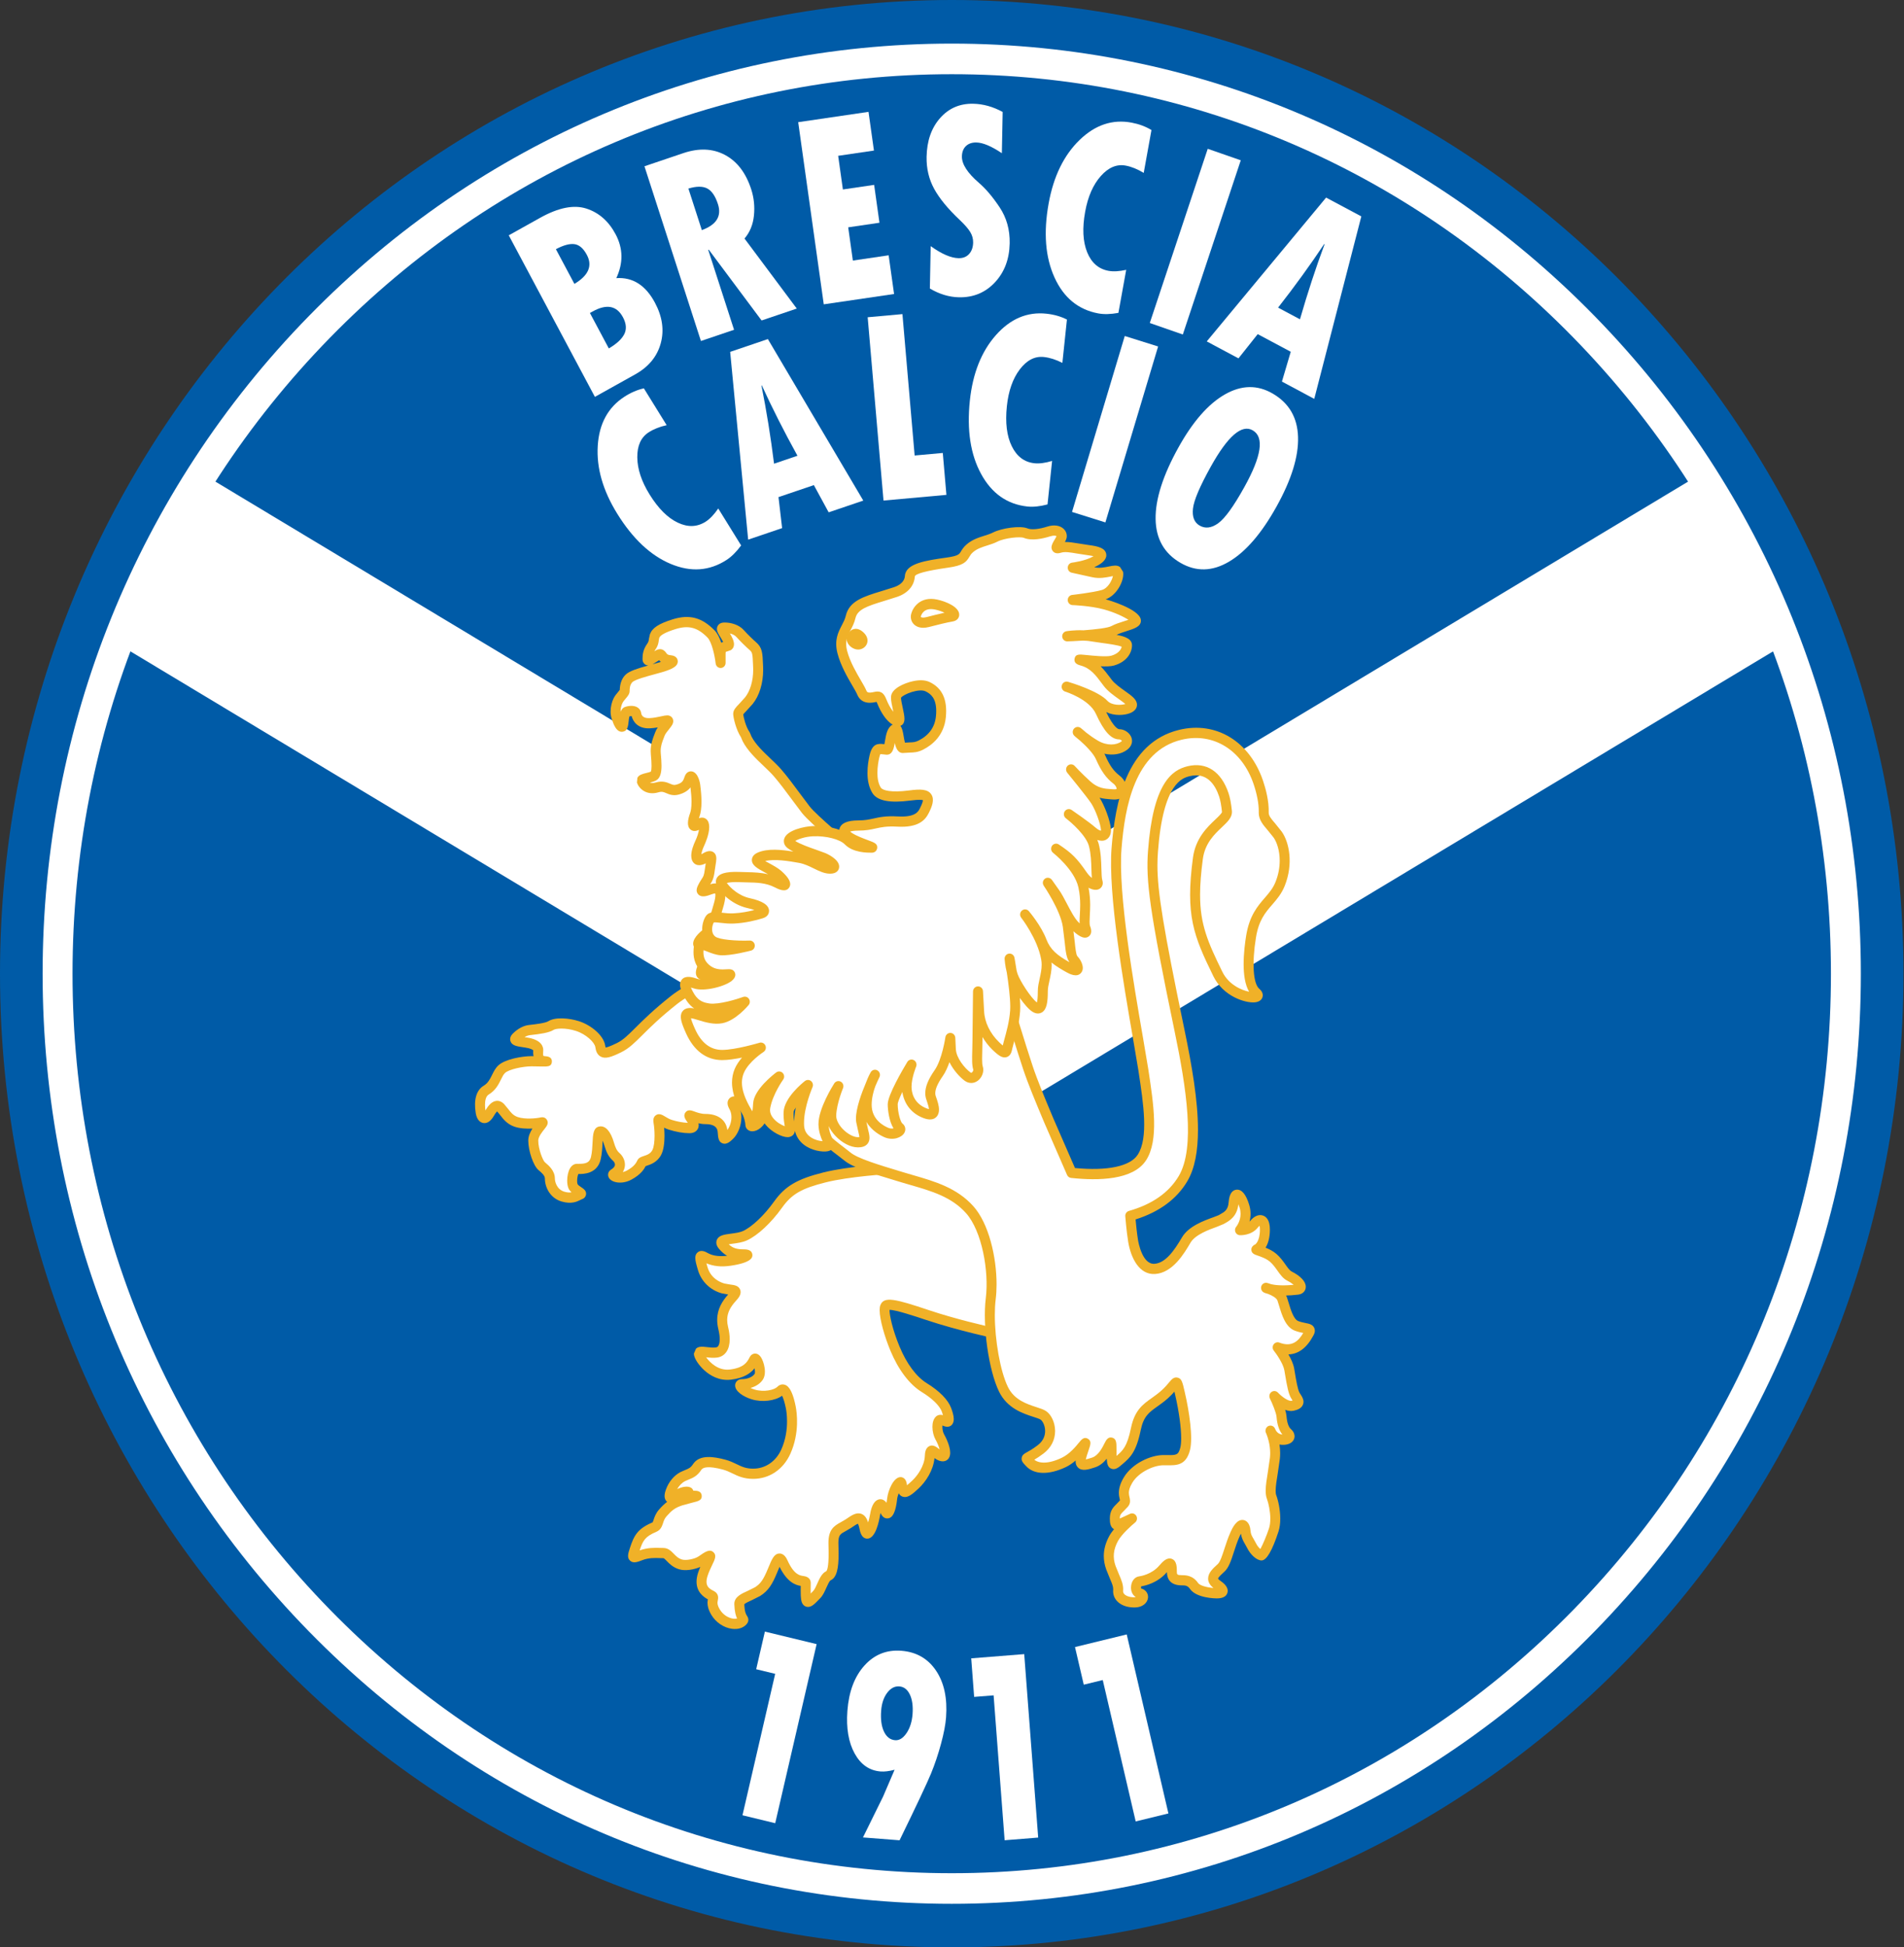 <?xml version="1.0" encoding="UTF-8" standalone="no"?>
<svg
   xmlns:dc="http://purl.org/dc/elements/1.1/"
   xmlns:cc="http://creativecommons.org/ns#"
   xmlns:rdf="http://www.w3.org/1999/02/22-rdf-syntax-ns#"
   xmlns:svg="http://www.w3.org/2000/svg"
   xmlns="http://www.w3.org/2000/svg"
   xmlns:sodipodi="http://sodipodi.sourceforge.net/DTD/sodipodi-0.dtd"
   xmlns:inkscape="http://www.inkscape.org/namespaces/inkscape"
   width="1128.757"
   version="1.1"
   height="1154.243"
   viewBox="0 0 903.006 923.394"
   id="svg2917"
   inkscape:version="0.47 r22583"
   sodipodi:docname="Brescia_Calcio__90_s_logo_-Seite001.svg">
  <rect x="0" y="0" width="903.006" height="923.394" fill="#333333" stroke="none"/>
  <sodipodi:namedview
     pagecolor="#ffffff"
     bordercolor="#666666"
     borderopacity="1"
     objecttolerance="10"
     gridtolerance="10"
     guidetolerance="10"
     inkscape:pageopacity="0"
     inkscape:pageshadow="2"
     inkscape:window-width="1152"
     inkscape:window-height="804"
     id="namedview3012"
     showgrid="false"
     inkscape:zoom="0.7847273"
     inkscape:cx="628.09502"
     inkscape:cy="763.17316"
     inkscape:window-x="-4"
     inkscape:window-y="-4"
     inkscape:window-maximized="1"
     inkscape:current-layer="svg2917" />
  <title
     id="title2919">E:\ǬǮǨ ǤǮǪǳǬǥǭǲǻ 2\ǴǳǲǡǮǫ\ǂǅǊǒǎǐǍǛǅ ǃǅǐǁǛ (ǅǂǐǎǏǀ)\ǈǒǀǋǈǟ (85)\ǁǐǅǘǈǀ (old logo3).ai</title>
  <defs
     id="defs2921">
    <inkscape:perspective
       sodipodi:type="inkscape:persp3d"
       inkscape:vp_x="0 : 340.09625 : 1"
       inkscape:vp_y="0 : 1000 : 0"
       inkscape:vp_z="680.19379 : 340.09625 : 1"
       inkscape:persp3d-origin="340.09689 : 226.73083 : 1"
       id="perspective3016" />
    <clipPath
       id="Clip0">
      <path
         d="m 0,0 544.155,0 0,544.154 L 0,544.154 0,0 z"
         id="path2924" />
    </clipPath>
    <clipPath
       id="Clip1">
      <path
         d="m 0,0 243.726,0 0,82.54 L 0,82.54 0,0 z"
         transform="translate(145.442,28.914)"
         id="path2927" />
    </clipPath>
    <clipPath
       id="Clip2">
      <path
         d="m 0,0 121.766,0 0,58.312 L 0,58.312 0,0 z"
         transform="translate(212.256,455.909)"
         id="path2930" />
    </clipPath>
    <clipPath
       id="Clip3">
      <path
         d="m 0,0 200.761,0 0,72.863 L 0,72.863 0,0 z"
         transform="translate(170.486,87.067)"
         id="path2933" />
    </clipPath>
    <clipPath
       id="Clip4">
      <path
         d="m 0,0 240.499,0 0,308.789 L 0,308.789 0,0 z"
         transform="translate(135.382,146.544)"
         id="path2936" />
    </clipPath>
  </defs>
  <g
     id="321353356351 1"
     transform="matrix(1.659,0,0,1.697,-1.2695309e-5,0)">
    <g
       id="Gruppe5"
       clip-path="url(#Clip0)">
      <path
         style="fill:#005ba7;fill-rule:nonzero;stroke:none"
         d="m 544.155,272.077 c 0,150.264 -121.813,272.077 -272.078,272.077 C 121.814,544.154 0,422.341 0,272.077 0,121.813 121.814,0 272.077,0 422.342,0 544.155,121.813 544.155,272.077 z"
         id="path2940" />
      <path
         style="fill:#ffffff;fill-rule:nonzero;stroke:none"
         d="M 76.121,76.121 C 27.034,125.209 0,190.474 0,259.893 c 0,69.419 27.034,134.685 76.121,183.772 49.088,49.087 114.353,76.122 183.773,76.122 69.42,0 134.685,-27.035 183.772,-76.122 49.087,-49.087 76.122,-114.353 76.122,-183.772 0,-69.419 -27.035,-134.684 -76.122,-183.772 C 394.579,27.034 329.314,0 259.894,0 190.474,0 125.209,27.034 76.121,76.121 z M 82.167,437.619 C 34.694,390.147 8.55,327.029 8.55,259.893 8.55,192.757 34.694,129.64 82.167,82.167 129.64,34.694 192.758,8.55 259.894,8.55 c 67.135,0 130.254,26.145 177.726,73.617 47.473,47.473 73.618,110.59 73.618,177.726 0,67.136 -26.145,130.254 -73.618,177.726 -47.472,47.473 -110.591,73.618 -177.726,73.618 -67.136,0 -130.254,-26.145 -177.727,-73.618 z"
         transform="translate(12.184,12.184)"
         id="path2942" />
      <g
         id="Gruppe1"
         clip-path="url(#Clip1)">
        <path
           style="fill:#ffffff;fill-rule:nonzero;stroke:none"
           d="M 0,8.6 8.965,3.709 C 14.184,0.862 18.585,0 22.168,1.121 c 3.584,1.123 6.375,3.514 8.373,7.176 2.157,3.955 2.226,8.043 0.204,12.266 4.7,-0.304 8.382,1.986 11.046,6.87 2.135,3.912 2.682,7.705 1.645,11.38 -1.036,3.676 -3.472,6.558 -7.306,8.65 L 24.624,53.739 0,8.6 z m 13.476,3.875 5.289,9.695 c 4.04,-2.348 5.227,-5.05 3.562,-8.102 -0.992,-1.818 -2.173,-2.817 -3.544,-3.002 -1.373,-0.183 -3.141,0.287 -5.307,1.409 z m 9.725,17.826 5.403,9.904 c 2.232,-1.277 3.705,-2.607 4.418,-3.989 0.711,-1.381 0.588,-2.952 -0.372,-4.711 -1.781,-3.266 -4.686,-3.802 -8.712,-1.605 l -0.737,0.401 z"
           transform="translate(145.442,57.154)"
           id="path2945" />
        <path
           style="fill:#ffffff;fill-rule:nonzero;stroke:none"
           d="M 0,5.147 11.085,1.481 c 4.48,-1.481 8.459,-1.314 11.941,0.501 3.481,1.815 5.98,5.019 7.5,9.613 0.779,2.359 1.038,4.803 0.772,7.329 -0.266,2.529 -1.163,4.667 -2.695,6.413 L 43.541,44.905 33.485,48.231 18.389,28.458 18.233,28.51 25.615,50.834 16.144,53.966 0,5.147 z m 12.565,6.226 3.841,11.613 c 4.177,-1.489 5.712,-3.906 4.606,-7.253 -0.75,-2.271 -1.776,-3.733 -3.072,-4.39 -1.297,-0.653 -3.087,-0.644 -5.375,0.03 z"
           transform="translate(184.234,41.315)"
           id="path2947" />
        <path
           style="fill:#ffffff;fill-rule:nonzero;stroke:none"
           d="M 0,2.886 20.1,0 l 1.553,10.815 -10.227,1.468 1.35,9.404 8.934,-1.283 1.519,10.579 -8.933,1.283 1.333,9.286 L 25.856,40.083 27.409,50.897 7.309,53.783 0,2.886 z"
           transform="translate(228.186,31.254)"
           id="path2949" />
        <path
           style="fill:#ffffff;fill-rule:nonzero;stroke:none"
           d="M 1.001,51.708 1.234,39.863 c 3.142,2.2 5.798,3.321 7.966,3.364 1.262,0.025 2.264,-0.36 3.01,-1.158 0.745,-0.798 1.132,-1.867 1.159,-3.21 0.021,-1.032 -0.252,-2.004 -0.812,-2.917 C 11.996,35.029 11.008,33.916 9.596,32.604 6.183,29.46 3.725,26.541 2.223,23.846 0.719,21.153 0,18.173 0.064,14.906 0.152,10.456 1.433,6.853 3.909,4.096 6.385,1.341 9.546,0 13.389,0.076 16.231,0.132 19.038,0.896 21.811,2.365 L 21.582,13.896 c -2.98,-1.959 -5.409,-2.958 -7.284,-2.995 -1.252,-0.025 -2.248,0.31 -2.989,1.001 -0.741,0.691 -1.123,1.652 -1.147,2.884 -0.043,2.155 1.579,4.621 4.865,7.395 1.957,1.638 3.931,3.917 5.919,6.837 1.987,2.919 2.945,6.273 2.87,10.061 -0.087,4.428 -1.499,8.067 -4.231,10.92 -2.734,2.852 -6.157,4.237 -10.27,4.156 C 6.506,54.101 3.735,53.283 1.001,51.708 z"
           transform="translate(264.827,28.914)"
           id="path2951" />
        <path
           style="fill:#ffffff;fill-rule:nonzero;stroke:none"
           d="m 23.675,42.142 -2.224,12.022 C 19.228,54.561 17.291,54.609 15.646,54.304 9.95,53.251 5.791,49.902 3.175,44.257 0.556,38.612 0,31.722 1.505,23.586 2.902,16.033 5.841,10.129 10.325,5.875 14.806,1.622 19.775,0 25.235,1.009 c 2.122,0.393 4.01,1.081 5.665,2.065 l -2.215,11.978 c -1.757,-1.05 -3.472,-1.728 -5.141,-2.038 -2.558,-0.473 -4.936,0.502 -7.133,2.922 -2.197,2.42 -3.686,5.746 -4.467,9.971 -0.844,4.556 -0.659,8.313 0.555,11.273 1.212,2.961 3.24,4.702 6.08,5.227 1.387,0.256 3.087,0.168 5.095,-0.266 z"
           transform="translate(298.276,33.262)"
           id="path2953" />
        <path
           style="fill:#ffffff;fill-rule:nonzero;stroke:none"
           d="M 16.565,0 26.009,3.214 9.443,51.891 0,48.678 16.565,0 z"
           transform="translate(328.697,41.578)"
           id="path2955" />
        <path
           style="fill:#ffffff;fill-rule:nonzero;stroke:none"
           d="M 30.733,56.245 21.491,51.415 24.013,43.087 14.57,38.153 9.068,44.925 0,40.187 34.121,0 44.187,5.26 30.733,56.245 z M 26.645,34.011 c 2.215,-7.493 4.56,-14.485 7.038,-20.978 L 33.577,12.978 C 29.541,18.887 25.146,24.81 20.395,30.746 l 6.25,3.265 z"
           transform="translate(344.981,55.209)"
           id="path2957" />
      </g>
      <g
         id="Gruppe2"
         clip-path="url(#Clip2)">
        <path
           style="fill:#ffffff;fill-rule:nonzero;stroke:none"
           d="M 6.406,0 21.198,3.499 9.36,53.537 0,51.322 9.35,11.801 3.919,10.516 6.406,0 z"
           transform="translate(212.256,455.909)"
           id="path2960" />
        <path
           style="fill:#ffffff;fill-rule:nonzero;stroke:none"
           d="m 10.567,41.073 3.294,-7.504 c -1.546,0.406 -2.875,0.566 -3.988,0.481 C 6.665,33.805 4.188,32.129 2.44,29.023 0.689,25.916 0,21.944 0.368,17.105 0.776,11.754 2.396,7.54 5.23,4.46 8.064,1.381 11.582,0 15.786,0.32 c 4.288,0.327 7.594,2.174 9.916,5.543 2.32,3.371 3.278,7.729 2.871,13.078 -0.152,1.996 -0.634,4.457 -1.443,7.38 -0.809,2.925 -1.761,5.692 -2.854,8.301 -1.096,2.609 -4.093,8.829 -8.994,18.657 L 4.818,52.481 10.567,41.073 z M 18.998,17.996 c 0.17,-2.229 -0.092,-4.047 -0.781,-5.454 -0.691,-1.408 -1.688,-2.161 -2.993,-2.26 -1.327,-0.101 -2.486,0.496 -3.482,1.785 -0.996,1.291 -1.569,2.962 -1.726,5.014 -0.184,2.41 0.088,4.358 0.816,5.846 0.729,1.486 1.79,2.281 3.18,2.388 1.196,0.091 2.284,-0.573 3.268,-1.994 0.983,-1.421 1.555,-3.196 1.717,-5.325 z"
           transform="translate(241.882,460.942)"
           id="path2962" />
        <path
           style="fill:#ffffff;fill-rule:nonzero;stroke:none"
           d="M 0,1.18 15.154,0 19.144,51.264 9.554,52.011 6.403,11.521 0.838,11.953 0,1.18 z"
           transform="translate(277.647,462.2)"
           id="path2964" />
        <path
           style="fill:#ffffff;fill-rule:nonzero;stroke:none"
           d="M 0,3.525 14.786,0 26.706,50.019 17.35,52.249 7.934,12.743 2.505,14.036 0,3.525 z"
           transform="translate(307.316,456.701)"
           id="path2966" />
      </g>
      <g
         id="Gruppe3"
         clip-path="url(#Clip3)">
        <path
           style="fill:#ffffff;fill-rule:nonzero;stroke:none"
           d="m 34.843,33.563 6.543,10.328 c -1.362,1.803 -2.748,3.153 -4.163,4.049 C 32.33,51.04 27.004,51.412 21.247,49.051 15.49,46.692 10.397,42.017 5.969,35.028 1.858,28.539 0,22.211 0.396,16.043 0.79,9.877 3.333,5.309 8.022,2.338 9.845,1.183 11.698,0.404 13.582,0 l 6.518,10.29 c -2.002,0.425 -3.72,1.092 -5.154,2.001 -2.198,1.392 -3.28,3.725 -3.245,6.993 0.035,3.269 1.204,6.719 3.503,10.349 2.478,3.914 5.168,6.544 8.07,7.89 2.903,1.346 5.573,1.245 8.014,-0.301 1.191,-0.755 2.378,-1.974 3.555,-3.659 z"
           transform="translate(170.486,108.518)"
           id="path2969" />
        <path
           style="fill:#ffffff;fill-rule:nonzero;stroke:none"
           d="m 38.056,45.128 -9.898,3.282 -4.231,-7.605 -10.112,3.353 1.039,8.663 L 5.143,56.041 0,3.575 10.78,0 38.056,45.128 z M 19.237,32.602 C 15.394,25.799 12.001,19.25 9.059,12.955 l -0.113,0.037 c 1.439,7.01 2.638,14.287 3.599,21.829 l 6.692,-2.219 z"
           transform="translate(208.737,94.747)"
           id="path2971" />
        <path
           style="fill:#ffffff;fill-rule:nonzero;stroke:none"
           d="M 0,0.878 9.936,0 13.428,39.509 21.473,38.797 22.507,50.508 4.527,52.098 0,0.878 z"
           transform="translate(248.048,87.77)"
           id="path2973" />
        <path
           style="fill:#ffffff;fill-rule:nonzero;stroke:none"
           d="M 24.397,41.727 23.091,53.882 C 20.903,54.446 18.977,54.641 17.312,54.462 11.553,53.843 7.153,50.819 4.116,45.389 1.077,39.958 0,33.13 0.884,24.904 1.705,17.267 4.188,11.157 8.336,6.575 12.482,1.995 17.314,0 22.834,0.593 c 2.146,0.231 4.08,0.774 5.806,1.63 l -1.301,12.111 c -1.831,-0.913 -3.592,-1.461 -5.28,-1.643 -2.586,-0.278 -4.884,0.875 -6.892,3.455 -2.006,2.58 -3.239,6.008 -3.698,10.281 -0.496,4.606 -0.026,8.339 1.407,11.199 1.435,2.86 3.588,4.442 6.46,4.751 1.402,0.15 3.09,-0.066 5.06,-0.65 z"
           transform="translate(276.37,87.067)"
           id="path2975" />
        <path
           style="fill:#ffffff;fill-rule:nonzero;stroke:none"
           d="M 15.074,0 24.61,2.924 9.537,52.084 0,49.16 15.074,0 z"
           transform="translate(306.467,93.889)"
           id="path2977" />
        <path
           style="fill:#ffffff;fill-rule:nonzero;stroke:none"
           d="M 7.161,49.768 C 2.52,47.127 0.158,43.042 0.08,37.514 0,31.987 2.185,25.314 6.632,17.497 10.735,10.285 15.156,5.358 19.895,2.717 24.633,0.076 29.189,0 33.563,2.488 c 4.66,2.651 7.072,6.7 7.237,12.144 0.166,5.443 -1.885,11.919 -6.154,19.423 -4.269,7.504 -8.797,12.637 -13.579,15.399 -4.782,2.763 -9.418,2.867 -13.907,0.314 z M 27.852,12.764 c -3.139,-1.785 -7.141,1.599 -12.007,10.153 -3.136,5.511 -4.83,9.414 -5.086,11.71 -0.256,2.297 0.373,3.873 1.886,4.734 1.625,0.925 3.399,0.715 5.32,-0.634 1.92,-1.35 4.411,-4.712 7.469,-10.09 4.942,-8.687 5.747,-13.979 2.418,-15.873 z"
           transform="translate(330.281,107.489)"
           id="path2979" />
      </g>
      <path
         style="fill:#ffffff;fill-rule:nonzero;stroke:none"
         d="M 0,48.166 238.778,188.577 477.885,47.972 452.303,1.299 C 386.818,39.806 256.836,116.241 238.778,126.86 220.514,116.12 87.767,38.06 23.044,0 L 0,48.166 z"
         transform="translate(33.301,131.497)"
         id="path2981" />
      <g
         id="Gruppe4"
         clip-path="url(#Clip4)">
        <path
           style="fill:#ffffff;fill-rule:nonzero;stroke:none"
           d="m 83.729,1.583 c -18.209,1.583 0,0 -28.025,9.184 C 45.888,18.367 43.987,22.167 40.029,24.067 36.071,25.967 34.963,25.966 34.647,23.75 34.329,21.533 31.162,19 28.154,18.05 c -3.007,-0.95 -6.333,-0.949 -7.6,-0.158 -1.267,0.791 -4.75,1.108 -6.175,1.266 -1.425,0.159 -2.85,1.109 -3.8,2.059 -0.95,0.95 0.634,1.108 2.85,1.425 2.216,0.316 3.483,1.108 3.483,2.058 0,0.95 -0.475,3.01 1.741,3.167 2.217,0.158 -1.107,0 -3.641,0 -2.534,0 -6.966,0.791 -8.55,2.216 -1.584,1.425 -1.742,4.275 -4.434,5.858 C 0,37.135 0.128,40.217 0.445,42.117 c 0.317,1.9 1.393,2.255 2.534,0.316 1.583,-2.691 2.533,-2.217 3.167,-1.584 1.21,1.211 2.059,3.167 4.434,3.959 2.375,0.791 5.858,0.476 7.284,0.159 1.425,-0.317 -2.375,2.375 -2.375,5.066 0,2.691 1.425,6.334 2.375,7.125 0.95,0.791 2.375,1.901 2.375,3.484 0,1.583 0.95,4.274 3.8,5.066 2.85,0.792 3.958,-0.317 4.908,-0.634 0.95,-0.316 -1.424,-0.95 -2.058,-2.216 -0.634,-1.266 -0.16,-4.909 1.108,-4.909 1.267,0 4.592,0.317 5.383,-3.008 0.791,-3.325 0.158,-7.284 1.267,-7.442 1.108,-0.158 2.059,1.9 2.534,3.483 0.475,1.583 0.951,2.691 2.059,3.642 1.107,0.95 1.9,3.167 -0.792,4.75 -0.796,0.467 1.741,1.742 4.434,0.317 2.692,-1.425 3.324,-2.85 3.642,-3.483 0.317,-0.634 3.008,-0.475 4.275,-2.85 1.157,-2.169 0.791,-6.809 0.475,-8.55 -0.316,-1.742 1.266,0.158 3.325,0.791 2.059,0.634 3.96,0.95 5.543,0.95 1.583,0 1.583,-1.109 0.316,-2.85 -1.267,-1.741 1.108,0.317 4.275,0.317 3.167,0 4.751,1.424 4.909,3.483 0.158,2.059 0.159,2.692 1.9,1.108 1.741,-1.583 2.85,-5.384 1.267,-8.075 -1.584,-2.691 2.692,-1.107 3.483,0.634 0.791,1.741 1.267,3.641 1.267,4.433 0,0.792 2.059,0.633 3.325,-1.9 1.267,-2.533 0.634,-6.174 1.9,-4.908 1.267,1.267 2.849,3.008 2.691,5.066 -0.158,2.059 1.425,0.791 2.534,-1.583 1.109,-2.375 3.009,-4.433 5.225,-4.591 2.216,-0.159 7.6,-0.949 7.6,-3.642 0,-2.692 -1.9,-26.758 -4.275,-30.4 C 94.179,0 90.695,0.633 83.729,1.583 z"
           transform="translate(136.961,268.667)"
           id="path2984" />
        <path
           style="fill:#f0b128;fill-rule:nonzero;stroke:none"
           d="m 85.888,1.463 c -0.693,0.095 0,0 -0.745,0.102 -1.014,0.09 -18.777,1.765 -28.733,9.472 -4.972,3.85 -7.968,6.765 -10.155,8.893 -2.105,2.047 -3.495,3.4 -5.264,4.249 -2.106,1.011 -2.924,1.226 -3.254,1.243 -0.03,-0.093 -0.067,-0.243 -0.101,-0.478 -0.422,-2.947 -4.131,-5.801 -7.474,-6.857 -2.903,-0.916 -6.853,-1.213 -8.784,-0.007 -0.885,0.553 -4.006,0.89 -5.182,1.016 l -0.396,0.043 c -2.217,0.247 -3.99,1.808 -4.65,2.468 -0.55,0.55 -0.699,1.081 -0.699,1.495 0,0.22 0.042,0.407 0.089,0.546 0.421,1.26 1.806,1.455 3.901,1.75 l 0.365,0.052 c 1.492,0.212 2.107,0.605 2.254,0.766 0,0 -0.004,0.107 -0.011,0.241 -0.01,0.174 -0.015,0.342 -0.015,0.506 0,0.333 0.069,0.596 0.112,0.884 0,0 -0.158,-0.001 -0.555,-0.008 -2.675,0 -7.546,0.821 -9.503,2.582 C 6.251,31.175 5.762,32.144 5.289,33.082 4.693,34.263 4.13,35.378 2.885,36.111 0.805,37.334 0,40.047 0.619,43.749 c 0.355,2.132 1.471,2.647 2.104,2.765 0.786,0.146 1.955,-0.077 3.063,-1.96 0.468,-0.796 0.781,-1.125 0.952,-1.273 0,0 0.041,0.049 0.834,0.993 0.898,1.148 2.016,2.578 4.134,3.284 1.545,0.515 3.441,0.598 5.119,0.522 -0.629,0.966 -1.185,2.103 -1.185,3.351 0,2.88 1.458,7.029 2.888,8.22 l 0.129,0.108 c 0.772,0.64 1.732,1.437 1.732,2.281 0,2.453 1.516,5.515 4.843,6.439 2.783,0.773 4.354,0.005 5.293,-0.453 l 0.447,-0.203 c 0.956,-0.318 1.147,-1.044 1.184,-1.342 0.009,-0.073 0.013,-0.143 0.013,-0.211 0,-0.905 -0.77,-1.4 -1.344,-1.769 -0.333,-0.213 -0.951,-0.611 -1.087,-0.882 -0.093,-0.185 -0.134,-0.522 -0.134,-0.909 0,-0.697 0.139,-1.526 0.346,-1.933 1.435,0.021 5.412,0.005 6.391,-4.107 0.371,-1.558 0.453,-3.216 0.519,-4.548 0.01,-0.201 0.021,-0.421 0.033,-0.643 0.169,0.371 0.341,0.791 0.496,1.311 0.542,1.806 1.149,3.158 2.496,4.314 0.264,0.227 0.531,0.644 0.531,1.058 0,0.028 -10e-4,0.055 -0.003,0.083 -0.05,0.562 -0.634,1.017 -1.115,1.3 -0.549,0.322 -0.852,0.869 -0.852,1.439 0,0.273 0.069,0.554 0.216,0.815 0.79,1.417 3.784,1.966 6.458,0.551 2.72,-1.44 3.644,-2.949 4.07,-3.771 0,0 0.153,-0.054 0.347,-0.122 1.043,-0.335 2.985,-0.959 4.09,-3.031 0.735,-1.379 0.955,-3.428 0.955,-5.309 0,-0.82 -0.044,-1.598 -0.102,-2.285 0.389,0.197 0.814,0.386 1.271,0.527 2.153,0.662 4.214,1.013 5.961,1.013 1.547,0 2.178,-0.784 2.416,-1.251 0.169,-0.333 0.238,-0.679 0.238,-1.022 0,-0.166 -0.047,-0.326 -0.077,-0.491 0.617,0.13 1.284,0.232 2.014,0.232 2.204,0 3.378,0.73 3.488,2.167 l 0.011,0.149 c 0.11,1.449 0.197,2.593 1.328,3.043 1.175,0.467 2.238,-0.499 2.941,-1.139 1.473,-1.339 2.49,-3.74 2.49,-6.149 0,-0.735 -0.127,-1.461 -0.332,-2.167 0.154,0.138 0.276,0.279 0.336,0.41 0.758,1.669 1.139,3.364 1.139,3.843 0,0.862 0.587,1.58 1.46,1.786 1.351,0.319 3.353,-0.626 4.564,-3.049 0.517,-1.035 0.732,-2.127 0.887,-3.1 0.589,0.764 1.015,1.546 1.015,2.338 0,0.058 -0.002,0.117 -0.007,0.175 -0.009,0.123 -0.014,0.239 -0.014,0.351 0,1.617 0.943,2.048 1.371,2.161 1.857,0.487 3.338,-2.204 3.889,-3.383 1.022,-2.189 2.606,-3.671 4.035,-3.773 2.683,-0.192 8.924,-1.069 8.924,-5.062 0,-2.045 -1.793,-27.017 -4.507,-31.178 C 96.547,0 92.535,0.551 85.888,1.463 z M 42.224,26.75 c 2.189,-1.051 3.795,-2.613 6.018,-4.776 2.139,-2.081 5.069,-4.932 9.914,-8.682 C 67.52,6.04 85.253,4.416 85.432,4.4 85.455,4.398 85.477,4.396 85.5,4.393 l 0.775,-0.106 c 6.74,-0.925 8.954,-1.093 10.664,1.531 2.052,3.147 4.043,26.395 4.043,29.622 0,0.856 -2.522,1.951 -6.276,2.22 -2.519,0.18 -4.918,2.202 -6.415,5.41 -0.038,0.082 -0.075,0.14 -0.112,0.216 -0.604,-1.853 -2.014,-3.304 -2.813,-4.103 -0.814,-0.815 -1.58,-0.721 -1.963,-0.593 -1.116,0.374 -1.276,1.506 -1.461,2.817 -0.134,0.954 -0.302,2.141 -0.758,3.053 -0.274,0.546 -0.565,0.89 -0.822,1.125 -0.232,-1.097 -0.656,-2.418 -1.197,-3.609 -0.706,-1.553 -2.878,-2.815 -4.349,-2.907 -1.198,-0.074 -1.748,0.603 -1.929,0.898 -0.185,0.301 -0.277,0.633 -0.277,0.995 0,0.508 0.182,1.073 0.546,1.692 0.4,0.679 0.565,1.459 0.565,2.24 0,1.375 -0.519,2.725 -1.17,3.581 -0.379,-2.797 -2.654,-4.485 -6.242,-4.485 -1.285,0 -2.461,-0.421 -3.238,-0.7 -0.764,-0.274 -1.81,-0.647 -2.51,0.286 -0.22,0.292 -0.302,0.589 -0.302,0.872 0,0.632 0.41,1.195 0.622,1.487 0.155,0.213 0.271,0.392 0.359,0.542 -1.374,-0.055 -2.948,-0.32 -4.646,-0.842 -0.623,-0.192 -1.253,-0.567 -1.76,-0.868 -0.841,-0.5 -1.794,-1.066 -2.733,-0.414 -0.474,0.33 -0.712,0.831 -0.712,1.495 0,0.19 0.019,0.396 0.059,0.613 0.176,0.966 0.293,2.303 0.293,3.619 0,1.594 -0.172,3.159 -0.624,4.005 -0.561,1.053 -1.562,1.375 -2.446,1.659 -0.722,0.232 -1.469,0.471 -1.845,1.224 -0.32,0.645 -0.846,1.704 -3.034,2.862 -0.4,0.212 -0.779,0.328 -1.135,0.4 0.394,-0.626 0.555,-1.235 0.599,-1.733 0.01,-0.115 0.015,-0.229 0.015,-0.34 0,-1.398 -0.766,-2.564 -1.526,-3.216 -0.832,-0.713 -1.199,-1.56 -1.622,-2.969 -0.94,-3.135 -2.396,-4.728 -4.1,-4.485 -1.796,0.256 -1.893,2.22 -2.006,4.495 -0.064,1.278 -0.136,2.727 -0.445,4.028 -0.394,1.655 -1.592,1.951 -3.665,1.917 l -0.332,-0.003 c -0.459,0 -1.327,0.159 -1.985,1.225 -0.538,0.872 -0.828,2.222 -0.828,3.473 0,0.87 0.139,1.69 0.431,2.273 0.198,0.396 0.502,0.698 0.805,0.986 -0.513,0.087 -1.111,0.1 -1.999,-0.146 -2.261,-0.629 -2.757,-2.879 -2.757,-3.693 0,-2.183 -1.729,-3.617 -2.763,-4.475 l -0.126,-0.104 c -0.522,-0.473 -1.862,-3.611 -1.862,-6.03 0,-1.049 1.094,-2.388 1.747,-3.188 0.653,-0.801 1.329,-1.627 0.725,-2.608 C 20.788,45.352 20.261,44.723 19.131,44.974 17.974,45.232 14.724,45.559 12.608,44.854 11.305,44.42 10.583,43.496 9.818,42.518 L 8.731,41.24 C 8.038,40.546 7.273,40.246 6.461,40.35 5.042,40.531 4.04,41.925 3.393,43.009 3.336,42.618 3.272,42.078 3.272,41.448 c 0,-1.125 0.21,-2.381 1.058,-2.88 1.967,-1.158 2.819,-2.845 3.503,-4.203 0.387,-0.767 0.721,-1.43 1.161,-1.825 1.139,-1.025 5.087,-1.851 7.597,-1.851 l 3.166,0.049 c 0.329,0.008 0.632,0.004 0.927,-0.009 0,0 0.008,9e-4 0.053,0.004 -0.005,0 -0.008,-0.005 -0.014,-0.006 0.916,-0.044 1.609,-0.279 1.659,-1.331 9e-4,-0.033 0.002,-0.065 0.002,-0.097 0,-1.311 -1.329,-1.406 -2.051,-1.457 -0.291,-0.021 -0.378,-0.085 -0.379,-0.086 -0.063,-0.083 -0.08,-0.326 -0.08,-0.573 0,-0.214 0.013,-0.433 0.021,-0.558 l 0.021,-0.529 c 0,-0.84 -0.459,-2.862 -4.707,-3.469 -0.545,-0.077 0,0 -0.633,-0.09 0.496,-0.288 1.025,-0.509 1.539,-0.566 l 0.386,-0.043 c 2.394,-0.257 5.058,-0.602 6.387,-1.431 0.656,-0.41 3.36,-0.658 6.416,0.308 2.867,0.906 5.316,3.186 5.511,4.543 0.121,0.84 0.408,2.027 1.513,2.617 1.345,0.718 3.042,0.153 5.896,-1.217 z"
           transform="translate(135.382,267.27)"
           id="path2986" />
        <path
           style="fill:#ffffff;fill-rule:nonzero;stroke:none"
           d="m 69.983,66.58 c -12.983,-10.451 0,0 -15.358,-13.459 -2.375,-3.008 -5.542,-7.441 -8.075,-10.291 -2.534,-2.85 -6.809,-5.858 -8.709,-9.5 l -0.475,-1.108 c -1.266,-1.742 -2.059,-5.067 -2.059,-5.858 0,-0.791 1.268,-1.583 3.009,-3.642 1.741,-2.059 2.849,-5.542 2.691,-9.342 C 40.85,9.58 40.895,8.587 39.425,7.363 38.712,6.769 37.05,5.225 35.862,3.919 34.675,2.613 32.656,2.256 31.469,2.256 c -1.188,0 -0.95,0.475 -0.119,1.781 0.831,1.306 1.781,2.85 1.069,3.325 C 31.706,7.837 30.281,7.125 30.281,9.619 l 0,2.494 c -0.699,-6.043 0,0 -2.731,-8.075 C 24.344,0.832 21.256,0 16.981,1.306 c -4.275,1.307 -5.225,2.375 -5.582,3.325 -0.356,0.95 0,1.663 -0.95,2.969 C 9.5,8.906 9.381,9.975 9.381,11.044 c 0,1.069 1.663,-0.475 3.087,-1.188 1.425,-0.712 0.594,1.306 3.444,1.543 1.644,0.137 0.237,1.069 -2.613,1.9 -2.85,0.831 -7.837,1.9 -9.144,3.087 -1.306,1.188 -1.306,2.969 -1.306,3.562 0,0.594 -1.306,1.544 -1.9,2.731 C 0.356,23.869 0,25.769 0.475,27.194 c 0.475,1.425 1.069,2.85 1.663,2.731 0.594,-0.119 0.237,-3.8 1.306,-4.156 1.069,-0.356 2.612,-0.356 2.731,0.594 0.119,0.95 0.95,2.731 3.8,2.612 2.85,-0.119 5.344,-1.188 5.344,-0.594 0,0.594 -1.9,2.256 -2.375,3.562 -0.475,1.306 -1.425,3.087 -1.188,5.581 0.237,2.494 0.475,5.582 -0.594,6.175 -1.069,0.594 -3.681,0.712 -3.444,1.425 0.237,0.712 1.544,2.613 4.394,1.781 2.85,-0.831 3.444,1.306 5.938,0.594 2.494,-0.712 2.85,-1.9 3.325,-3.206 0.475,-1.306 1.458,0.488 1.663,2.018 0.237,1.781 0.712,5.938 -0.119,8.194 -0.832,2.256 -0.95,4.156 1.188,2.612 2.137,-1.544 1.781,2.138 0.237,5.344 -1.544,3.207 -1.544,5.938 1.306,4.275 2.85,-1.663 1.9,0.237 1.544,3.206 -0.356,2.969 -1.069,2.969 -1.663,4.156 -0.594,1.188 -1.781,2.612 1.781,1.306 3.562,-1.306 3.206,1.9 2.256,4.869 -0.95,2.969 -1.544,6.175 -3.087,7.244 -1.544,1.068 -4.275,3.8 -1.307,3.562 2.969,-0.238 2.969,1.188 1.069,4.037 -1.9,2.85 -2.375,4.987 0,3.8 2.375,-1.188 2.138,1.187 2.256,3.087 0,0 0.119,1.9 0.475,2.019 l 24.819,-2.969 22.919,-24.7 c -1.941,-5.897 0,0 -6.729,-9.777 z"
           transform="translate(175.724,173.113)"
           id="path2988" />
        <path
           style="fill:#f0b128;fill-rule:nonzero;stroke:none"
           d="M 17.735,1.461 C 13.729,2.685 11.907,3.859 11.236,5.649 L 10.954,6.944 C 10.896,7.441 10.86,7.74 10.468,8.279 9.289,9.9 9.126,11.296 9.126,12.562 c 0,1 0.615,1.443 0.879,1.587 0.258,0.141 0.513,0.195 0.768,0.201 -3.067,0.831 -5.359,1.55 -6.405,2.501 -1.116,1.014 -1.692,2.478 -1.75,4.327 0,0 -0.076,0.093 -0.447,0.551 -0.427,0.49 -0.959,1.1 -1.325,1.832 C 0.362,24.529 0,25.877 0,27.221 c 0,0.663 0.088,1.326 0.293,1.941 0.507,1.521 1.355,4.065 3.293,3.678 1.275,-0.254 1.422,-1.555 1.564,-2.813 0.045,-0.401 0.124,-1.063 0.228,-1.441 0.251,-0.05 0.484,-0.094 0.644,-0.085 0.371,1.508 1.766,3.557 5.182,3.415 0.821,-0.034 1.585,-0.141 2.292,-0.263 -0.296,0.426 -0.557,0.868 -0.721,1.321 l -0.246,0.634 c -0.459,1.149 -1.065,2.669 -1.065,4.641 0,0.299 0.014,0.608 0.045,0.929 0.13,1.364 0.195,2.456 0.195,3.271 0,0.806 -0.071,1.312 -0.198,1.572 -0.298,0.128 -0.82,0.262 -1.239,0.362 -1.147,0.276 -2.138,0.514 -2.605,1.356 l -0.123,1.355 c 0.527,1.583 2.662,3.714 6.144,2.699 0.991,-0.289 1.487,-0.081 2.239,0.235 0.848,0.355 2.008,0.842 3.691,0.361 1.684,-0.481 2.625,-1.203 3.225,-1.978 0.207,1.663 0.298,3.011 0.298,4.035 0,1.696 -0.209,2.616 -0.383,3.086 -0.315,0.856 -0.64,1.903 -0.64,2.838 0,0.75 0.208,1.426 0.799,1.873 0.641,0.487 1.437,0.472 2.353,0.032 -0.14,0.788 -0.455,1.886 -1.034,3.087 -0.521,1.082 -1.17,2.716 -1.17,4.14 0,0.818 0.214,1.565 0.791,2.099 0.577,0.533 1.637,0.91 3.35,0.039 0,0 -0.006,0.039 -0.252,1.652 -0.211,1.763 -0.505,2.163 -0.878,2.671 l -0.645,1.018 -0.214,0.401 c -0.265,0.483 -0.616,1.123 -0.616,1.778 0,0.368 0.112,0.74 0.413,1.091 0.885,1.028 2.38,0.592 3.965,0.011 0.536,-0.197 0.81,-0.216 0.932,-0.211 0.024,0.072 0.054,0.198 0.054,0.483 0,0.49 -0.108,1.359 -0.577,2.825 l -0.583,1.946 c -0.544,1.879 -1.16,4.008 -1.958,4.561 -0.585,0.405 -3.241,2.348 -3.241,4.216 0,0.209 0.034,0.417 0.107,0.622 0.243,0.682 0.918,1.463 2.752,1.317 0.383,-0.031 0.596,-0.018 0.764,-10e-4 -0.099,0.301 -0.336,0.84 -0.994,1.828 -1.417,2.126 -1.852,3.469 -1.852,4.358 0,0.658 0.24,1.067 0.495,1.356 0.486,0.551 1.433,1.024 3.179,0.151 0.046,-0.018 0,0 0.061,-0.023 0.055,0.364 0.088,0.832 0.102,1.195 l 0.034,0.73 c 0.093,1.484 0.332,2.911 1.447,3.282 0.2,0.067 0.411,0.087 0.62,0.063 l 24.819,-2.969 c 0.335,-0.04 0.646,-0.198 0.875,-0.446 L 78.928,78.843 c 0.248,-0.268 0.38,-0.615 0.38,-0.969 0,-0.149 -0.024,-0.3 -0.072,-0.445 -0.085,-0.257 -2.13,-6.343 -7.186,-10.439 -0.002,-0.001 -0.003,-0.002 -0.004,-0.003 C 68.47,64.108 58.78,56.119 56.913,53.755 l -2.599,-3.389 c -1.874,-2.475 -3.812,-5.035 -5.529,-6.966 -0.906,-1.018 -1.98,-2.017 -3.117,-3.073 -2.084,-1.936 -4.236,-3.938 -5.38,-6.118 0,0 -0.057,-0.133 -0.442,-1.031 -0.042,-0.098 -0.095,-0.191 -0.157,-0.277 -1.019,-1.401 -1.683,-4.093 -1.769,-4.871 0.13,-0.195 0.506,-0.582 0.837,-0.915 l 1.817,-1.955 c 1.929,-2.28 3.043,-5.802 3.043,-9.54 0,-0.26 -0.005,-0.52 -0.017,-0.781 L 43.577,14.226 C 43.438,10.775 43.381,9.346 41.508,7.786 40.81,7.205 39.191,5.692 38.087,4.478 36.66,2.908 34.337,2.349 32.639,2.349 c -0.372,0 -1.501,0 -2.031,0.964 -0.153,0.278 -0.218,0.553 -0.218,0.826 0,0.724 0.454,1.438 0.927,2.181 0.196,0.307 0.602,0.953 0.862,1.467 C 32.008,7.831 31.824,7.893 31.631,7.982 31.165,6.648 30.549,5.369 29.728,4.548 26.104,0.923 22.517,0 17.735,1.461 z M 12.772,9.956 C 13.604,8.814 13.708,7.927 13.785,7.279 l 0.12,-0.629 c 0.292,-0.778 1.861,-1.607 4.664,-2.462 3.731,-1.141 6.295,-0.474 9.145,2.375 1.221,1.222 2.073,5.084 2.323,7.232 0.087,0.75 0.744,1.302 1.498,1.258 0.754,-0.043 1.342,-0.667 1.342,-1.422 l 0,-2.494 c 0,-0.351 0.031,-0.508 0.056,-0.6 0,0 0.086,-0.017 0.182,-0.036 l 1.265,-0.434 c 0.653,-0.436 0.899,-1.008 0.899,-1.636 0,-0.978 -0.594,-2.082 -1.175,-3.028 0.688,0.173 1.399,0.47 1.875,0.993 1.206,1.326 2.926,2.931 3.705,3.58 0.842,0.702 0.911,0.987 1.046,4.366 l 0.025,0.615 c 0.009,0.217 0.014,0.435 0.014,0.651 0,3.047 -0.886,5.957 -2.369,7.711 l -1.666,1.79 c -0.939,0.948 -1.68,1.696 -1.68,2.772 0,1.035 0.835,4.481 2.211,6.507 0,0 0.064,0.148 0.438,1.021 0.015,0.034 0.03,0.066 0.046,0.098 1.369,2.623 3.819,4.9 5.981,6.909 1.086,1.009 2.111,1.962 2.926,2.879 1.643,1.848 3.547,4.362 5.388,6.793 l 2.634,3.434 c 2.447,3.099 15.048,13.255 15.583,13.686 -0.001,-10e-4 -0.002,-0.002 -0.004,-0.003 3.439,2.786 5.311,6.732 5.977,8.353 -1.129,1.217 -21.287,22.941 -21.957,23.664 -0.948,0.113 -21.062,2.52 -23.134,2.768 -0.018,-0.157 -0.035,-0.332 -0.049,-0.554 l -0.031,-0.664 c -0.055,-1.412 -0.117,-3.013 -1.387,-3.763 -0.542,-0.321 -1.179,-0.383 -1.891,-0.212 0.202,-0.383 0.449,-0.818 0.816,-1.369 0.802,-1.202 1.554,-2.532 1.554,-3.737 0,-0.435 -0.099,-0.856 -0.329,-1.247 -0.574,-0.977 -1.647,-1.225 -2.513,-1.275 0.337,-0.325 0.728,-0.666 1.151,-0.959 1.631,-1.13 2.332,-3.549 3.074,-6.111 l 0.56,-1.87 c 0.474,-1.482 0.712,-2.707 0.712,-3.705 0,-1.138 -0.309,-1.981 -0.928,-2.575 -0.799,-0.767 -1.968,-0.872 -3.403,-0.46 0.576,-0.808 1.04,-1.676 1.302,-3.856 l 0.234,-1.532 c 0.109,-0.639 0.213,-1.242 0.213,-1.781 0,-0.733 -0.19,-1.349 -0.815,-1.781 -1.13,-0.784 -2.547,0.043 -3.309,0.487 -0.074,0.043 -0.099,0.046 -0.161,0.078 0.082,-0.537 0.317,-1.383 0.856,-2.503 0.191,-0.399 1.401,-2.994 1.401,-5.096 0,-0.893 -0.219,-1.697 -0.826,-2.206 -0.3,-0.251 -1.035,-0.676 -2.106,-0.261 0.057,-0.181 0.078,-0.3 0.159,-0.519 0.371,-1.008 0.557,-2.373 0.557,-4.08 0,-1.378 -0.121,-2.978 -0.363,-4.795 C 25.602,47.5 25.134,44.161 23.146,43.945 22.477,43.873 21.616,44.197 21.206,45.324 l -0.046,0.127 c -0.411,1.136 -0.617,1.707 -2.331,2.196 -0.722,0.207 -1.107,0.044 -1.806,-0.248 -0.92,-0.386 -2.179,-0.915 -4.14,-0.343 -0.718,0.209 -1.235,0.154 -1.631,0.014 0.631,-0.155 1.263,-0.324 1.772,-0.607 1.184,-0.658 1.532,-2.137 1.532,-4.122 0,-1.025 -0.093,-2.184 -0.212,-3.434 -0.021,-0.225 -0.031,-0.441 -0.031,-0.653 0,-1.431 0.455,-2.57 0.862,-3.59 l 0.277,-0.716 c 0.167,-0.458 0.769,-1.194 1.209,-1.73 0.727,-0.887 1.252,-1.528 1.252,-2.319 0,-0.479 -0.212,-0.925 -0.581,-1.225 -0.708,-0.573 -1.529,-0.398 -2.891,-0.108 -0.945,0.201 -2.121,0.451 -3.357,0.503 C 9.096,29.152 8.802,28.045 8.759,27.704 8.676,27.034 8.309,26.463 7.728,26.097 6.694,25.446 5.209,25.586 4.163,25.935 3.5,26.156 3.117,26.666 2.855,27.272 c 0,-0.018 -0.007,-0.033 -0.007,-0.051 0,-0.845 0.236,-1.762 0.547,-2.385 0.204,-0.408 0.586,-0.847 0.924,-1.234 0.579,-0.665 1.126,-1.292 1.126,-2.135 l 0,0 c 0,-0.477 0,-1.745 0.84,-2.508 0.747,-0.679 4.225,-1.601 6.303,-2.151 l 2.281,-0.623 c 3.091,-0.901 4.34,-1.739 4.34,-2.94 0,-0.061 -0.003,-0.123 -0.009,-0.185 -0.043,-0.423 -0.323,-1.423 -1.999,-1.562 -0.884,-0.074 -1.046,-0.301 -1.292,-0.644 -0.772,-1.079 -1.751,-1.333 -2.907,-0.755 -0.272,0.163 0,0 -0.494,0.294 0.083,-0.144 0.153,-0.284 0.265,-0.438 z m 0.32,3.403 c 0.439,-0.264 0,0 0.79,-0.474 0.125,0.152 0.295,0.305 0.487,0.469 -0.106,0.033 -0.183,0.062 -0.299,0.096 -1.863,0.508 0,0 -2.087,0.569 0.357,-0.181 0.723,-0.411 1.108,-0.66 z m 17.294,90.72 c 0,0 -0.013,0.002 -0.41,0.049 0.24,-0.029 0.318,-0.069 0.41,-0.049 z"
           transform="translate(174.553,171.596)"
           id="path2990" />
        <path
           style="fill:#ffffff;fill-rule:nonzero;stroke:none"
           d="m 73.626,0 c -11.4,0.633 0,0 -18.525,2.375 -7.125,1.742 -10.291,3.483 -13.3,7.6 -3.008,4.117 -6.65,7.442 -9.5,8.709 -2.85,1.267 -8.233,0.474 -6.333,2.691 1.9,2.217 3.641,2.534 6.175,2.534 2.534,0 -0.791,1.267 -4.116,1.741 -3.325,0.475 -5.383,0 -7.125,-0.95 -1.742,-0.95 -1.583,0.001 -0.634,3.167 0.95,3.167 3.484,4.908 5.859,5.542 2.375,0.634 4.908,0 2.691,2.375 -2.216,2.375 -3.642,4.909 -2.691,8.709 0.95,3.8 0.317,6.491 -1.9,6.808 -2.217,0.317 -5.067,-0.79 -5.067,0.317 0,1.108 3.642,6.492 9.025,5.858 5.227,-0.615 6.175,-3.167 6.809,-4.275 0.634,-1.108 2.374,3.325 1.267,4.909 -1.108,1.583 -3.325,2.059 -4.75,2.059 -1.425,0 10e-4,1.9 3.167,2.85 3.167,0.95 6.65,0.158 7.917,-1.109 1.266,-1.266 2.375,2.375 2.85,4.75 0.475,2.375 0.832,7.46 -1.425,12.35 -1.9,4.116 -5.541,6.175 -9.341,6.175 -3.8,0 -5.225,-1.742 -8.233,-2.534 -3.009,-0.791 -6.453,-1.326 -7.759,0.634 -1.266,1.9 -2.533,1.899 -4.116,2.691 -1.584,0.792 -2.851,2.376 -3.484,4.117 -0.633,1.741 -0.317,2.533 1.425,1.267 1.742,-1.267 3.958,-1.424 3.8,-0.791 -0.158,0.633 0.001,0.791 1.742,0.791 1.742,0 -1.425,0.474 -3.958,1.266 -2.534,0.792 -3.642,1.742 -5.225,3.484 -1.583,1.741 -1.118,3.434 -2.375,3.958 -3.8,1.583 -4.591,3.008 -5.7,6.333 -0.758,2.273 -0.792,2.534 1.741,1.584 2.534,-0.95 4.91,-0.634 6.492,-0.634 1.583,0 2.216,2.375 4.908,3.168 1.671,0.491 4.607,-0.137 6.017,-1.109 4.592,-3.167 1.583,0 0.316,3.958 -1.266,3.959 1.267,5.225 2.534,5.858 1.268,0.633 -0.792,1.425 1.108,4.592 1.9,3.168 6.093,4.198 7.759,2.533 0.791,-0.791 -0.792,-0.159 -0.95,-4.75 -0.055,-1.582 3.167,-2.216 5.225,-3.483 2.059,-1.266 3.008,-2.849 4.275,-5.858 1.267,-3.009 1.9,-4.591 3.009,-2.216 3.195,6.843 6.491,4.274 6.491,5.699 0,1.426 -0.159,4.433 0.316,5.067 0.475,0.633 1.583,-0.634 2.85,-1.9 1.266,-1.266 1.9,-4.592 3.325,-5.225 1.425,-0.634 1.584,-4.275 1.425,-8.709 -0.159,-4.433 1.9,-4.275 4.275,-5.858 2.375,-1.583 3.8,-2.692 4.592,1.267 0.792,3.958 2.533,-0.792 3.008,-3.642 0.475,-2.85 1.742,-4.275 2.692,-1.583 0.95,2.691 1.9,-0.159 2.217,-3.009 0.316,-2.85 2.85,-6.491 2.85,-3.482 0,3.008 2.059,1.107 3.8,-0.475 1.741,-1.583 3.958,-4.592 4.116,-7.918 0.158,-3.325 1.583,-0.316 3.484,0 1.9,0.316 0.475,-3.482 -0.634,-5.382 -1.109,-1.9 -0.95,-5.859 1.108,-4.592 2.059,1.266 1.584,-0.95 0.791,-3.008 -0.792,-2.058 -3.167,-4.275 -6.332,-6.175 -3.167,-1.9 -6.175,-5.7 -8.393,-10.925 -2.217,-5.225 -3.325,-10.293 -2.85,-11.559 0.475,-1.267 3.009,-0.791 12.192,2.216 0,0 9.184,3.008 19.95,5.225 3.009,-3.326 0,0 3.325,-13.934 0.317,-10.608 -3.166,-26.283 -11.875,-29.133 0,0 -8.709,-2.85 -22.325,-3.009 z"
           transform="translate(180.631,326.617)"
           id="path2992" />
        <path
           style="fill:#f0b128;fill-rule:nonzero;stroke:none"
           d="m 74.628,0.002 c -0.471,0.027 -11.614,0.66 -18.785,2.414 -7.522,1.84 -10.951,3.819 -14.112,8.144 -2.813,3.85 -6.318,7.087 -8.928,8.247 -0.883,0.392 -2.208,0.564 -3.377,0.714 -1.987,0.257 -3.557,0.459 -4.074,1.804 -0.073,0.191 -0.128,0.419 -0.128,0.684 0,0.475 0.177,1.061 0.741,1.718 0.783,0.915 1.568,1.535 2.354,1.983 -2.925,0.316 -4.528,-0.219 -5.656,-0.836 -0.479,-0.261 -1.753,-0.956 -2.765,-0.136 -0.488,0.396 -0.68,0.905 -0.68,1.558 0,0.86 0.334,1.972 0.764,3.406 0.956,3.186 3.519,5.619 6.856,6.509 1.405,0.246 0,0 1.775,0.31 -1.63,1.799 -3.134,4.003 -3.134,7.086 0,0.821 0.106,1.704 0.344,2.656 0.257,1.031 0.386,1.973 0.386,2.76 0,0.811 -0.137,1.457 -0.411,1.865 -0.17,0.253 -0.378,0.381 -0.695,0.426 -0.744,0.106 -1.671,0.003 -2.488,-0.087 -1.349,-0.15 -2.414,-0.269 -3.195,0.43 l -0.607,1.386 c 0,1.316 1.491,3.33 2.964,4.64 1.601,1.424 4.229,3.037 7.652,2.633 3.818,-0.449 5.687,-1.888 6.727,-3.174 0.072,0.354 0.126,0.708 0.126,0.999 0,0.256 -0.034,0.463 -0.112,0.578 -0.701,1.002 -2.304,1.45 -3.582,1.45 -1.2,0 -1.849,0.759 -1.96,1.511 -0.013,0.086 -0.018,0.172 -0.018,0.257 0,1.682 2.398,3.17 4.735,3.871 3.011,0.904 6.669,0.432 8.693,-0.994 0.318,0.631 0.744,1.842 1.086,3.55 0.091,0.457 0.323,1.792 0.323,3.603 0,2.173 -0.334,5.032 -1.644,7.871 -1.546,3.348 -4.554,5.348 -8.048,5.348 -2.064,0 -3.294,-0.582 -4.717,-1.256 -0.937,-0.443 -1.906,-0.902 -3.154,-1.23 -3.364,-0.885 -7.462,-1.546 -9.307,1.221 -0.688,1.032 -1.284,1.264 -2.27,1.649 l -1.299,0.558 c -1.838,0.92 -3.403,2.754 -4.185,4.905 -0.123,0.338 -0.384,1.057 -0.384,1.793 0,0.597 0.177,1.202 0.731,1.629 -0.779,0.58 -1.489,1.255 -2.278,2.123 -0.976,1.073 -1.332,2.127 -1.591,2.896 -0.09,0.267 -0.214,0.633 -0.29,0.718 -4.283,1.777 -5.309,3.642 -6.491,7.185 C 0.244,108.205 0,108.937 0,109.572 c 0,0.488 0.145,0.917 0.531,1.289 0.915,0.883 2.151,0.419 3.584,-0.118 1.798,-0.675 3.565,-0.615 4.985,-0.566 l 1.006,0.023 c 0.164,0 0.609,0.447 0.934,0.773 0.766,0.768 1.814,1.819 3.57,2.336 1.763,0.519 4.267,0.099 6.044,-0.67 -0.236,0.546 -0.472,1.116 -0.665,1.719 -0.29,0.906 -0.414,1.71 -0.414,2.422 0,2.921 2.073,4.301 3.247,4.929 -0.052,0.271 -0.114,0.546 -0.114,0.944 0,0.818 0.213,1.914 1.058,3.322 1.29,2.15 3.581,3.669 5.981,3.965 1.636,0.201 3.059,-0.209 4.007,-1.158 0.425,-0.425 0.637,-0.872 0.637,-1.338 0,-0.379 -0.141,-0.772 -0.422,-1.175 -0.212,-0.304 -0.646,-0.952 -0.739,-3.181 0.259,-0.327 1.427,-0.84 2.145,-1.154 l 2.394,-1.178 c 2.391,-1.471 3.506,-3.349 4.841,-6.52 l 0.059,-0.141 c 0.203,-0.481 0.428,-1.013 0.638,-1.475 2.24,4.422 4.666,5.112 6.056,5.326 0,0 -5e-4,0.024 -0.002,0.108 -0.008,0.462 -0.013,0.885 -0.013,1.273 0,2.048 0.131,3.103 0.625,3.761 0.328,0.438 0.803,0.699 1.337,0.735 1.137,0.077 2.021,-0.82 3.244,-2.061 l 0.416,-0.421 c 0.736,-0.735 1.23,-1.817 1.708,-2.864 0.301,-0.66 0.862,-1.889 1.193,-2.069 1.809,-0.803 2.318,-3.354 2.318,-7.471 0,-0.804 -0.019,-1.667 -0.052,-2.588 -0.006,-0.175 -0.009,-0.339 -0.009,-0.493 0,-2.134 0.604,-2.45 2.053,-3.209 l 1.598,-0.919 0.239,-0.16 c 0.574,-0.384 1.315,-0.872 1.692,-0.997 0.103,0.176 0.286,0.581 0.473,1.517 0.133,0.664 0.538,2.684 2.24,2.656 2.338,-0.038 3.324,-4.864 3.57,-6.342 0.053,-0.318 0.114,-0.592 0.176,-0.829 0.508,1.08 1.206,1.606 2.101,1.503 0.568,-0.065 2.076,-0.238 2.643,-5.345 0.064,-0.577 0.247,-1.145 0.454,-1.67 0.226,0.391 0.525,0.696 0.927,0.874 1.562,0.69 3.115,-0.722 4.76,-2.217 2.057,-1.869 4.204,-5.017 4.545,-8.481 0.533,0.369 1.146,0.741 1.913,0.869 0.906,0.151 1.697,-0.155 2.169,-0.84 0.29,-0.421 0.405,-0.948 0.405,-1.522 0,-2.083 -1.524,-4.771 -1.743,-5.145 -0.351,-0.601 -0.49,-1.448 -0.49,-2.09 0,-0.144 0.014,-0.264 0.027,-0.383 1.254,0.594 2.056,0.349 2.513,-0.032 0.52,-0.432 0.718,-1.047 0.718,-1.754 0,-0.954 -0.359,-2.073 -0.768,-3.135 -0.88,-2.287 -3.341,-4.731 -6.929,-6.885 -2.994,-1.796 -5.769,-5.44 -7.814,-10.26 -2.021,-4.761 -2.855,-8.741 -2.855,-10.137 0,-0.044 0.007,-0.062 0.009,-0.101 1.626,-0.076 7.73,1.921 10.433,2.807 9.155,2.998 19.997,5.244 20.107,5.266 0.494,0.102 1.005,-0.065 1.344,-0.439 0.344,-0.379 3.37,-4.027 3.693,-14.847 C 110.632,23.53 107.408,6.33 97.476,3.079 88.66,0.195 75.289,0.006 74.724,0 74.691,0 74.66,0 74.628,0.002 z M 29.791,22.347 c 1.362,-0.175 2.906,-0.375 4.169,-0.936 3.079,-1.369 6.939,-4.883 10.072,-9.171 C 46.795,8.46 49.596,6.877 56.52,5.184 63.289,3.529 74.177,2.883 74.737,2.851 c 0.555,0.009 13.594,0.235 21.852,2.938 7.669,2.509 10.913,16.537 10.913,26.45 0,0.437 -0.006,0.866 -0.019,1.286 -0.219,7.375 -1.784,11.021 -2.55,12.381 -2.786,-0.603 -11.393,-2.539 -18.858,-4.984 -9.746,-3.191 -12.979,-4.001 -13.97,-1.362 -0.127,0.338 -0.186,0.79 -0.186,1.329 0,2.663 1.431,7.451 3.059,11.287 2.279,5.371 5.465,9.486 8.971,11.59 3.001,1.801 5.092,3.793 5.736,5.465 0.154,0.398 0.259,0.716 0.343,0.991 -0.767,-0.174 -1.507,-0.086 -2.074,0.468 -0.677,0.662 -0.947,1.719 -0.947,2.825 0,1.289 0.366,2.644 0.877,3.522 0.562,0.964 0.964,1.994 1.183,2.765 -0.102,-0.073 -0.208,-0.143 -0.302,-0.213 -0.677,-0.504 -1.603,-1.195 -2.665,-0.693 -1.154,0.545 -1.225,2.027 -1.259,2.739 -0.131,2.786 -2.049,5.475 -3.651,6.93 -0.405,0.368 -0.979,0.882 -1.461,1.256 -0.124,-1.972 -1.336,-2.256 -1.732,-2.277 -2.098,-0.117 -3.687,3.821 -3.915,5.877 -0.055,0.493 -0.123,0.92 -0.195,1.3 -0.633,-0.83 -1.345,-1.034 -1.909,-0.985 -1.39,0.122 -2.356,1.574 -2.793,4.2 -0.133,0.801 -0.344,1.576 -0.564,2.26 -0.333,-1.001 -0.854,-1.937 -1.816,-2.334 -1.462,-0.604 -2.874,0.339 -4.37,1.34 l -0.235,0.157 -1.34,0.765 c -2.085,1.093 -3.579,2.167 -3.579,5.81 0,0.167 0.003,0.341 0.01,0.519 0.032,0.886 0.046,1.667 0.046,2.356 0,3.929 -0.458,4.828 -0.68,5.031 -1.241,0.544 -1.916,2.025 -2.57,3.457 -0.355,0.777 -0.757,1.658 -1.13,2.031 -0.638,0.645 0,0 -0.749,0.756 -0.005,-0.246 -0.009,-0.499 -0.009,-0.747 0,-0.477 0.008,-0.926 0.013,-1.232 l 0.011,-0.936 c 0,-1.699 -1.607,-1.92 -2.135,-1.993 -0.99,-0.135 -2.647,-0.362 -4.49,-4.31 -0.255,-0.546 -0.933,-1.997 -2.325,-1.971 -1.516,0.028 -2.161,1.56 -3.228,4.097 l -0.06,0.14 c -1.286,3.055 -2.118,4.22 -3.708,5.199 l -2.039,0.992 c -1.814,0.791 -3.865,1.685 -3.865,3.654 0,0.032 5e-4,0.066 0.002,0.099 0.072,2.101 0.435,3.252 0.782,3.977 -0.303,0.081 -0.659,0.109 -1.059,0.06 -1.158,-0.142 -2.87,-0.909 -3.886,-2.602 -0.805,-1.342 -0.676,-1.96 -0.562,-2.505 0.106,-0.511 0.392,-1.869 -1.131,-2.629 -1.27,-0.633 -2.708,-1.351 -1.813,-4.148 0.377,-1.178 0.932,-2.302 1.378,-3.205 0.731,-1.477 1.307,-2.644 0.29,-3.523 -1.094,-0.946 -2.443,-0.016 -4.15,1.161 -1.129,0.779 -3.644,1.257 -4.806,0.915 -1.058,-0.311 -1.689,-0.944 -2.357,-1.614 -0.753,-0.756 -1.606,-1.611 -2.953,-1.611 l -0.91,-0.021 c -1.538,-0.053 -3.632,-0.099 -5.886,0.695 0.932,-2.759 1.518,-3.845 4.809,-5.216 1.237,-0.516 1.595,-1.576 1.882,-2.426 0.219,-0.647 0.424,-1.258 1,-1.89 1.421,-1.562 2.338,-2.376 4.596,-3.082 l 2.913,-0.767 c 1.465,-0.349 2.549,-0.607 2.549,-1.736 0,-0.075 -0.004,-0.154 -0.014,-0.236 -0.102,-0.871 -0.747,-1.313 -1.915,-1.313 -0.234,-0.011 0,0 -0.463,-0.022 -0.12,-0.304 -0.298,-0.579 -0.583,-0.771 -0.943,-0.637 -2.606,-0.345 -4.055,0.335 0.578,-0.979 1.382,-1.79 2.255,-2.226 l 1.059,-0.453 c 1.134,-0.442 2.42,-0.943 3.605,-2.723 0.435,-0.652 1.865,-1.19 6.211,-0.046 0.992,0.262 1.802,0.644 2.659,1.051 1.589,0.751 3.232,1.53 5.937,1.53 4.636,0 8.611,-2.618 10.635,-7.003 2.702,-5.854 1.853,-11.604 1.528,-13.227 -1.089,-5.449 -2.633,-5.916 -3.14,-6.069 -0.744,-0.225 -1.514,-0.009 -2.115,0.591 -0.848,0.847 -3.801,1.561 -6.5,0.751 -0.453,-0.137 -0.84,-0.287 -1.175,-0.438 1.345,-0.381 2.664,-1.071 3.516,-2.29 0.445,-0.636 0.614,-1.447 0.614,-2.281 0,-1.303 -0.414,-2.663 -0.835,-3.498 -0.507,-1.006 -1.157,-1.527 -1.929,-1.547 -0.624,-0.016 -1.192,0.317 -1.522,0.893 l -0.177,0.325 c -0.593,1.1 -1.489,2.764 -5.561,3.243 -3.263,0.384 -5.676,-1.91 -6.78,-3.425 0.935,0.104 2.094,0.233 3.191,0.076 1.117,-0.16 2.035,-0.733 2.657,-1.658 0.595,-0.885 0.894,-2.062 0.894,-3.477 0,-1.023 -0.156,-2.174 -0.47,-3.43 -0.173,-0.692 -0.254,-1.333 -0.254,-1.932 0,-2.16 1.049,-3.792 2.604,-5.459 0.427,-0.457 1.238,-1.327 1.238,-2.329 0,-0.204 -0.033,-0.414 -0.11,-0.626 -0.432,-1.19 -1.669,-1.343 -2.865,-1.492 l -1.628,-0.278 c -1.14,-0.304 -3.897,-1.359 -4.861,-4.574 -0.078,-0.261 -0.197,-0.667 -0.313,-1.079 1.98,0.811 4.143,1.076 6.908,0.682 5.818,-0.831 6.237,-2.248 6.237,-2.895 0,-0.062 -0.004,-0.118 -0.007,-0.164 -0.049,-0.693 -0.491,-1.519 -2.315,-1.519 -2.017,0 -3.211,-0.267 -4.453,-1.418 0.348,-0.054 0.715,-0.103 1.021,-0.143 z"
           transform="translate(179.55,325.192)"
           id="path2994" />
        <path
           style="fill:#ffffff;fill-rule:nonzero;stroke:none"
           d="m 65.867,95.265 c 1.448,4.268 3.642,9.341 6.017,14.883 0,0 2.375,5.541 6.492,14.567 3.886,0.413 16.317,1.445 20.098,-4.299 3.409,-5.176 1.902,-14.857 0.445,-24.221 L 98.863,95.831 97.363,87.124 C 94.681,71.998 90.193,46.681 91.217,34.043 92.191,22.034 95.143,5.677 109.478,2.304 119.27,0 128.227,5.37 131.767,15.667 c 0.876,2.547 1.605,5.625 1.53,8.341 -0.059,2.145 2.078,3.57 3.978,6.182 1.9,2.613 3.018,8.141 0.713,13.775 -2.137,5.225 -6.887,6.175 -8.313,14.725 -0.859,5.154 -1.425,13.3 1.426,15.675 2.849,2.375 -7.32,1.985 -10.926,-5.225 -5.699,-11.4 -7.837,-16.625 -5.699,-32.3 1.103,-8.087 8.575,-10.469 8.304,-13.109 -0.175,-1.699 -0.455,-3.386 -0.896,-4.667 -1.062,-3.09 -3.776,-8.055 -10.012,-6.588 -3.997,0.94 -8.872,4.33 -10.238,22.411 -0.623,8.237 0.491,16.678 7.616,50.166 3.721,17.486 5.843,33.318 0.95,41.324 -3.504,5.735 -9.364,8.767 -15.061,10.347 0.337,4.141 0,0 0.811,6.991 0.475,2.85 2.138,8.075 6.175,7.838 4.038,-0.238 6.888,-4.513 9.025,-8.075 2.138,-3.563 8.788,-4.988 9.975,-5.7 1.188,-0.713 3.325,-1.425 3.563,-4.75 0.237,-3.325 1.9,-2.772 3.087,1.029 0,0 1.188,3.799 -1.266,6.65 2.533,0.159 0,0 3.958,-1.583 1.425,-1.743 3.167,-1.777 3.167,1.425 0,3.957 -1.741,5.383 -2.375,5.541 -0.634,0.159 2.691,0.633 4.75,2.375 2.059,1.742 3.008,4.275 4.592,5.067 3.582,1.79 4.016,3.604 2.375,3.8 0,0 -6.651,0.792 -9.026,-0.476 3.8,0.951 0,0 4.592,3.009 0.792,2.059 1.584,6.65 4.117,7.6 2.533,0.95 4.433,0.475 3.641,1.9 -0.791,1.425 -3.166,6.333 -9.025,4.116 2.85,3.483 0,0 3.326,6.176 0.474,2.692 0.948,6.017 1.741,7.283 0.792,1.267 1.858,2.282 -0.792,2.85 0,0 -2.216,0.475 -5.225,-2.691 1.901,3.8 0,0 2.059,5.7 0.158,1.9 0.633,3.641 1.741,4.591 1.109,0.95 0.472,1.812 -1.108,1.9 0,0 -2.85,0.159 -3.8,-2.534 1.742,3.484 0,0 1.267,7.759 -0.475,4.275 -1.741,8.708 -0.95,10.767 0.791,2.058 1.583,6.333 0.633,9.183 -0.95,2.85 -2.849,7.125 -3.483,7.125 -0.634,0 -2.058,-1.108 -2.85,-2.691 -0.792,-1.584 -1.584,-2.217 -1.742,-4.117 -0.158,-1.901 -1.266,-2.85 -3.008,0.949 -1.742,3.801 -2.375,7.918 -3.959,9.343 -1.583,1.425 -3.642,3.008 -1.108,4.75 2.533,1.741 1.584,2.375 -0.158,2.375 -1.742,0 -5.384,-0.475 -6.492,-2.059 -1.108,-1.583 -2.533,-1.583 -3.483,-1.583 -0.95,0 -2.85,0 -2.85,-2.375 0,-2.375 -0.317,-3.326 -2.534,-0.792 -2.216,2.534 -5.383,3.326 -6.649,3.484 -1.267,0.158 -1.584,3.008 0,3.325 1.583,0.316 1.266,2.532 -1.584,2.532 -2.85,0 -4.75,-1.424 -4.591,-3.324 0.159,-1.901 -0.951,-3.325 -2.059,-6.333 -1.107,-3.009 -0.633,-5.7 0.792,-8.234 0,0 1.425,-2.533 5.225,-5.541 -1.109,0.475 0,0 -3.167,1.425 -1.123,0.518 -1.741,0.791 -1.741,-1.425 0,-2.217 1.29,-2.64 2.691,-4.275 0.95,-1.109 -1.425,-2.375 1.108,-6.492 2.062,-3.349 6.809,-5.542 10.134,-5.542 3.325,0 5.235,0.409 6.175,-3.166 0.791,-3.009 -0.158,-9.819 -1.425,-15.201 -1.267,-5.383 -0.634,-3.325 -4.433,0 -3.801,3.325 -6.968,3.642 -8.234,9.659 -1.266,6.016 -2.849,7.124 -4.908,8.866 -2.059,1.742 -2.059,1.267 -2.059,-3.483 0,-4.75 -0.791,2.533 -5.066,3.958 -4.275,1.425 -4.433,0.632 -2.85,-3.8 1.583,-4.433 -0.95,1.583 -5.7,3.8 -4.75,2.217 -8.235,1.741 -9.817,0 -1.583,-1.742 -1.108,-0.475 3.167,-3.642 4.275,-3.166 2.691,-8.233 0.791,-9.5 -1.9,-1.266 -8.55,-1.583 -11.4,-7.283 -2.85,-5.7 -4.592,-17.89 -3.642,-25.333 0.95,-7.442 -0.95,-19.317 -6.017,-24.859 -5.067,-5.541 -12.193,-6.966 -19.159,-9.025 -6.966,-2.058 -13.456,-3.908 -15.832,-5.858 -3.087,-2.533 -9.5,-6.095 -11.875,-13.458 0,0 -2.375,-7.362 -1.9,-31.825 l 53.913,-16.625 c 7.045,23.987 0,0 11.479,37.05 z"
           transform="translate(227.974,203.011)"
           id="path2996" />
        <path
           style="fill:#f0b128;fill-rule:nonzero;stroke:none"
           d="M 110.553,2.482 C 95.314,6.066 92.209,23.038 91.198,35.492 90.159,48.315 94.668,73.743 97.362,88.937 l 1.498,8.7 0.053,0.34 c 1.416,9.096 2.88,18.502 -0.227,23.218 -2.15,3.265 -8.682,4.602 -17.95,3.732 0,0 -0.609,-1.364 -6.141,-13.778 l -0.317,-0.738 c -2.208,-5.151 -4.294,-10.016 -5.659,-14.041 l 0,0 C 64.245,83.486 57.227,59.617 57.157,59.377 57.049,59.012 56.8,58.704 56.464,58.524 56.128,58.343 55.733,58.305 55.369,58.417 L 1.457,75.042 C 0.869,75.224 0.463,75.761 0.452,76.376 0.432,77.385 0,101.163 2.42,108.667 c 2.103,6.517 7.161,10.259 10.509,12.735 l 1.819,1.387 c 2.483,2.037 8.426,3.791 15.308,5.82 l 1.025,0.303 2.657,0.764 c 6.017,1.704 11.701,3.313 15.854,7.857 4.557,4.983 6.604,16.286 5.654,23.716 -0.989,7.75 0.814,20.213 3.781,26.15 2.347,4.693 6.844,6.116 9.82,7.058 0.883,0.279 1.717,0.542 2.064,0.774 0.514,0.342 1.254,1.522 1.294,3.075 0.028,1.123 -0.321,2.746 -2.142,4.095 -1.498,1.108 -2.498,1.641 -3.096,1.958 -0.65,0.346 -1.322,0.703 -1.46,1.552 -0.136,0.841 0.374,1.378 0.825,1.852 l 0.357,0.382 c 2.274,2.501 6.562,2.625 11.475,0.333 1.054,-0.492 1.962,-1.157 2.792,-1.845 -0.004,0.072 -0.038,0.167 -0.038,0.237 0,0.684 0.186,1.252 0.635,1.711 1.11,1.135 2.926,0.652 5.01,-0.042 1.382,-0.46 2.435,-1.39 3.254,-2.383 0.094,1.568 0.356,2.349 1.212,2.746 1.18,0.547 2.26,-0.368 3.128,-1.103 l 0.262,-0.22 c 2.043,-1.719 3.807,-3.203 5.12,-9.44 0.81,-3.85 2.38,-4.94 4.757,-6.589 0.91,-0.631 1.942,-1.347 3.02,-2.291 0.802,-0.701 1.37,-1.31 1.849,-1.847 0,0 0.047,0.198 0.259,1.101 1.073,4.557 1.676,8.988 1.676,11.947 0,1.068 -0.078,1.944 -0.241,2.565 -0.567,2.152 -1.133,2.146 -3.852,2.112 l -0.945,-0.008 c -3.697,0 -8.951,2.327 -11.348,6.22 -1.129,1.834 -1.429,3.25 -1.429,4.336 0,0.748 0.142,1.339 0.254,1.803 0.037,0.177 0,0 0.064,0.31 0,0 -0.2,0.205 -0.846,0.87 -1.01,0.964 -2.054,1.962 -2.054,4.195 l 0,0 c 0,1.159 0.129,2.315 1.062,2.913 0.052,0.033 0.104,0.018 0.156,0.045 -0.521,0.621 -1,1.26 -1.351,1.885 -1.063,1.89 -1.593,3.756 -1.593,5.635 0,1.254 0.236,2.513 0.706,3.789 l 1.065,2.573 c 0.604,1.361 0.921,2.113 0.921,2.9 0,0.083 -0.003,0.165 -0.011,0.249 -0.009,0.111 -0.014,0.222 -0.014,0.333 0,0.992 0.374,1.94 1.07,2.697 1.091,1.185 2.851,1.839 4.956,1.839 2.539,0 3.811,-1.369 3.945,-2.725 0.008,-0.079 0.012,-0.159 0.012,-0.237 0,-1.119 -0.8,-2.062 -1.977,-2.351 -0.026,-0.057 -0.044,-0.133 -0.044,-0.228 0,-0.139 0.042,-0.267 0.087,-0.368 1.136,-0.177 4.679,-0.942 7.284,-3.92 0.017,-0.018 0.026,-0.027 0.042,-0.045 0.029,1.711 0.803,3.698 4.27,3.698 0.875,0 1.632,0 2.314,0.975 1.844,2.637 7.424,2.668 7.66,2.668 1.704,0 2.73,-0.524 3.051,-1.558 0.06,-0.195 0.088,-0.385 0.088,-0.568 0,-1.355 -1.491,-2.379 -2.174,-2.849 -0.509,-0.35 -0.573,-0.552 -0.574,-0.554 0.019,-0.35 1.047,-1.265 1.541,-1.705 l 0.287,-0.257 c 1.236,-1.111 1.905,-3.128 2.679,-5.463 0.474,-1.429 0.963,-2.907 1.623,-4.345 0.147,-0.321 0.273,-0.558 0.394,-0.781 0.218,1.275 0.69,2.113 1.165,2.897 l 0.621,1.095 c 0.855,1.71 2.632,3.479 4.124,3.479 1.417,0 3.043,-2.724 4.835,-8.099 0.361,-1.083 0.504,-2.315 0.504,-3.559 0,-2.54 -0.597,-5.128 -1.158,-6.587 -0.115,-0.298 -0.163,-0.717 -0.163,-1.219 0,-1.259 0.299,-3.044 0.591,-4.787 l 0.608,-4.091 c 0.063,-0.568 0.09,-1.122 0.09,-1.657 0,-0.852 -0.077,-1.649 -0.187,-2.389 0.401,0.076 0.829,0.111 1.292,0.086 1.499,-0.084 2.558,-0.717 2.903,-1.737 0.051,-0.15 0.107,-0.382 0.107,-0.666 0,-0.542 -0.205,-1.275 -1.053,-2.001 -0.667,-0.573 -1.099,-1.827 -1.248,-3.628 -0.043,-0.511 -0.185,-1.117 -0.374,-1.745 0.787,0.28 1.61,0.421 2.418,0.248 1.002,-0.216 2.211,-0.604 2.662,-1.712 0.109,-0.268 0.155,-0.53 0.155,-0.782 0,-0.82 -0.484,-1.548 -0.862,-2.115 l -0.254,-0.391 c -0.532,-0.85 -1.002,-3.599 -1.344,-5.607 l -0.202,-1.168 c -0.235,-1.331 -0.926,-2.751 -1.642,-3.96 2.85,-0.094 5.229,-1.813 7.083,-5.207 l 0.102,-0.185 c 0.241,-0.434 0.362,-0.85 0.362,-1.241 0,-0.269 -0.058,-0.528 -0.172,-0.774 -0.448,-0.964 -1.431,-1.157 -2.471,-1.36 -0.625,-0.122 -1.333,-0.262 -2.106,-0.551 -1.335,-0.501 -2.175,-3.257 -2.732,-5.079 l -0.557,-1.699 c -0.048,-0.129 -0.136,-0.238 -0.199,-0.36 1.024,-0.025 2.152,-0.089 3.472,-0.247 1.374,-0.163 2.006,-1.043 2.141,-1.812 0.022,-0.127 0.032,-0.255 0.032,-0.383 0,-1.458 -1.428,-2.97 -4.079,-4.294 -0.529,-0.265 -1.111,-1.065 -1.728,-1.914 -0.695,-0.955 -1.482,-2.036 -2.58,-2.965 -0.968,-0.819 -2.116,-1.365 -3.109,-1.756 0.694,-1.095 1.238,-2.725 1.238,-5.073 0,-2.644 -1.052,-3.575 -1.935,-3.889 -1.221,-0.436 -2.594,0.134 -3.76,1.562 -0.035,0.043 -0.085,0.061 -0.122,0.1 0.171,-0.649 0.285,-1.376 0.285,-2.164 0,-0.787 -0.112,-1.634 -0.391,-2.526 -0.927,-2.968 -2.164,-4.383 -3.677,-4.207 -0.893,0.104 -1.999,0.796 -2.192,3.502 -0.152,2.134 -1.216,2.714 -2.342,3.329 l -0.532,0.3 c 0,0 -10e-4,0 -1.447,0.549 -2.669,0.938 -7.139,2.508 -9.017,5.64 -2.236,3.727 -4.739,7.2 -7.887,7.385 -3.443,0.202 -4.569,-5.947 -4.686,-6.65 -0.312,-1.875 -0.564,-4.333 -0.696,-5.744 6.745,-2.095 11.722,-5.649 14.757,-10.615 2.216,-3.628 3.081,-8.612 3.081,-14.397 0,-8.236 -1.754,-18.094 -3.854,-27.968 -6.1,-28.67 -7.737,-38.755 -7.737,-45.975 0,-1.326 0.055,-2.556 0.149,-3.785 1.459,-19.324 7.042,-20.637 9.143,-21.132 4.887,-1.15 7.232,2.445 8.338,5.664 0.359,1.042 0.636,2.505 0.825,4.35 -0.026,0.376 -1.17,1.433 -1.929,2.133 -2.241,2.07 -5.627,5.198 -6.369,10.638 -2.206,16.176 0.196,21.847 5.837,33.13 2.794,5.589 9.049,7.512 11.778,7.3 1.606,-0.125 2.106,-0.956 2.26,-1.441 0.15,-0.47 0.229,-1.403 -0.926,-2.366 -1.746,-1.455 -2.119,-7.22 -0.932,-14.346 0.804,-4.821 2.669,-6.929 4.644,-9.16 1.308,-1.477 2.66,-3.004 3.582,-5.26 2.509,-6.131 1.303,-12.153 -0.879,-15.153 l -1.855,-2.259 c -1.199,-1.36 -1.875,-2.172 -1.851,-3.046 0.089,-3.192 -0.825,-6.571 -1.608,-8.844 C 130.725,5.741 121.096,0 110.553,2.482 z m -9.488,120.282 c 3.712,-5.636 2.162,-15.595 0.664,-25.224 l -0.057,-0.363 -1.503,-8.73 C 97.499,73.381 93.029,48.179 94.039,35.722 94.977,24.156 97.778,8.415 111.207,5.255 c 9.041,-2.128 17.325,2.871 20.613,12.439 0.945,2.747 1.459,5.392 1.459,7.497 0,0.115 -0.002,0.229 -0.005,0.341 -0.001,0.043 -0.001,0.087 -0.001,0.13 0,1.968 1.245,3.382 2.561,4.878 l 1.69,2.052 c 0.89,1.223 1.739,3.565 1.739,6.46 0,1.809 -0.332,3.835 -1.193,5.938 -0.739,1.808 -1.823,3.032 -3.077,4.449 -2.055,2.321 -4.384,4.952 -5.322,10.581 -0.309,1.853 -0.72,4.894 -0.72,7.954 0,2.892 0.401,5.757 1.568,7.692 -2.157,-0.421 -5.834,-1.932 -7.667,-5.599 -4.112,-8.223 -6.352,-13.14 -6.352,-21.499 0,-2.839 0.257,-6.074 0.789,-9.971 0.604,-4.425 3.307,-6.923 5.479,-8.929 1.521,-1.404 2.846,-2.628 2.846,-4.218 0,-0.098 -0.005,-0.199 -0.015,-0.3 -0.212,-2.06 -0.537,-3.737 -0.966,-4.984 -2.074,-6.033 -6.333,-8.771 -11.686,-7.511 -4.523,1.064 -9.899,4.718 -11.333,23.691 -0.623,8.24 0.35,16.29 7.644,50.57 3.287,15.453 5.992,32.324 1.128,40.285 -2.817,4.611 -7.604,7.879 -14.226,9.716 -0.66,0.183 -1.096,0.807 -1.04,1.488 0.014,0.171 0.347,4.234 0.827,7.111 0.756,4.536 3.167,9.29 7.664,9.025 5.084,-0.299 8.389,-5.806 10.163,-8.765 1.35,-2.249 5.363,-3.658 7.519,-4.416 l 1.968,-0.795 0.431,-0.242 c 1.2,-0.654 3.381,-1.876 3.767,-5.277 0.116,0.281 0.236,0.611 0.359,1.001 0.185,0.594 0.26,1.158 0.26,1.683 0,2.094 -1.19,3.545 -1.253,3.62 -0.219,0.262 -0.334,0.59 -0.334,0.922 0,0.189 0.037,0.379 0.114,0.559 0.212,0.494 0.68,0.83 1.216,0.864 0.134,0.008 3.284,0.179 5.151,-2.104 0.217,-0.264 0.395,-0.418 0.534,-0.518 0.053,0.199 0.105,0.526 0.105,1.042 0,3.354 -1.367,4.18 -1.381,4.187 -0.564,0.187 -1.049,0.754 -1.071,1.349 -10e-4,0.023 -10e-4,0.046 -10e-4,0.069 0,1.076 0.949,1.391 1.717,1.644 0.885,0.292 2.531,0.837 3.616,1.754 0.836,0.708 1.487,1.603 2.116,2.467 0.827,1.138 1.608,2.212 2.758,2.787 0.901,0.45 1.502,0.863 1.895,1.192 -3.456,0.322 -5.48,0.057 -6.468,-0.18 -0.544,-0.195 -0.965,-0.311 -1.093,-0.344 -0.699,-0.174 -1.418,0.199 -1.676,0.87 -0.065,0.168 -0.095,0.342 -0.095,0.512 0,0.513 0.277,1.003 0.754,1.258 0.101,0.053 0.545,0.256 1.337,0.453 1.114,0.429 2.326,1.111 2.595,1.81 l 0.49,1.506 c 0.762,2.499 1.806,5.923 4.458,6.916 0.937,0.353 1.78,0.524 2.429,0.653 -1.323,2.21 -3.199,4.062 -6.809,2.696 -0.603,-0.228 -1.285,-0.022 -1.66,0.501 -0.18,0.25 -0.269,0.541 -0.269,0.832 0,0.321 0.107,0.641 0.322,0.902 0.727,0.892 2.689,3.621 3.024,5.521 l 0.199,1.153 c 0.548,3.209 0.965,5.403 1.738,6.639 l 0.298,0.457 c 0.062,0.104 0,0 0.099,0.166 -0.096,0.027 -0.142,0.048 -0.279,0.078 -0.928,0.199 -2.858,-1.197 -3.895,-2.282 -0.487,-0.509 -1.273,-0.587 -1.85,-0.18 -0.391,0.274 -0.606,0.714 -0.606,1.166 0,0.214 0.049,0.432 0.15,0.635 0.688,1.376 1.816,3.999 1.913,5.181 0.183,2.201 0.745,3.8 1.665,4.918 -1.257,-0.091 -1.829,-1.04 -1.997,-1.408 -0.073,-0.163 -0.129,-0.285 -0.14,-0.308 -0.337,-0.673 -1.14,-0.969 -1.832,-0.674 -0.54,0.229 -0.868,0.755 -0.868,1.311 0,0.158 0.026,0.318 0.082,0.474 0.016,0.051 0.048,0.11 0.069,0.163 -0.001,-0.001 -0.002,-0.002 -0.002,-0.003 0,0.001 0.014,0.031 0.018,0.039 0.042,0.102 0.077,0.198 0.133,0.308 0.319,0.769 1.049,2.797 1.049,5.288 0,0.432 -0.022,0.878 -0.073,1.332 l -0.586,3.936 c -0.326,1.952 -0.625,3.734 -0.625,5.229 0,0.86 0.098,1.624 0.347,2.27 0.494,1.284 0.973,3.511 0.973,5.566 0,0.961 -0.104,1.884 -0.362,2.656 -0.723,2.172 -1.819,4.646 -2.479,5.805 -0.386,-0.326 -0.871,-0.846 -1.227,-1.558 l -0.732,-1.298 c -0.487,-0.802 -0.781,-1.286 -0.864,-2.299 -0.198,-2.373 -1.459,-2.848 -1.992,-2.94 -2.005,-0.352 -3.259,2.384 -3.732,3.414 -0.724,1.581 -1.262,3.203 -1.737,4.635 -0.593,1.788 -1.205,3.636 -1.879,4.241 l -0.277,0.247 c -1.115,0.994 -2.495,2.221 -2.495,3.84 0,0.059 0.002,0.12 0.006,0.18 0.057,0.907 0.609,1.712 1.506,2.428 -1.854,-0.148 -3.883,-0.677 -4.378,-1.385 -1.533,-2.193 -3.639,-2.193 -4.65,-2.193 -1.365,0 -1.426,-0.212 -1.426,-0.949 0,-1.295 0,-3.068 -1.424,-3.602 -1.367,-0.514 -2.579,0.697 -3.607,1.872 -2.186,2.5 -5.394,2.964 -5.753,3.008 -1.307,0.162 -2.259,1.397 -2.318,3.001 -0.002,0.05 -0.003,0.1 -0.003,0.148 0,1.163 0.512,2.124 1.345,2.638 -0.141,0.022 -0.236,0.06 -0.432,0.06 -1.261,0 -2.329,-0.344 -2.858,-0.919 -0.237,-0.259 -0.339,-0.541 -0.312,-0.863 0.137,-1.65 -0.458,-2.99 -1.145,-4.542 l -0.997,-2.402 c -0.88,-2.393 -0.659,-4.63 0.698,-7.042 1.053,-1.872 3.871,-4.333 4.868,-5.123 0.563,-0.446 0.717,-1.248 0.344,-1.863 -0.374,-0.614 -1.135,-0.859 -1.791,-0.564 -2.455,1.104 0,0 -2.922,1.314 0,-10e-4 0,-0.002 0,-0.004 0,-1.014 0.319,-1.32 1.173,-2.136 l 1.175,-1.211 c 0.448,-0.523 0.579,-1.068 0.579,-1.567 0,-0.423 -0.094,-0.811 -0.169,-1.127 -0.084,-0.345 -0.171,-0.707 -0.171,-1.145 0,-0.686 0.215,-1.558 1.001,-2.835 1.791,-2.909 6.058,-4.863 8.921,-4.863 l 0.91,0.007 c 2.834,0.036 5.51,0.069 6.642,-4.236 0.906,-3.442 -0.196,-10.71 -1.416,-15.89 l -0.115,-0.491 c -0.629,-2.685 -0.842,-3.59 -2.004,-3.871 -1.08,-0.262 -1.744,0.519 -2.447,1.345 -0.493,0.581 -1.171,1.377 -2.192,2.271 -0.958,0.839 -1.879,1.477 -2.769,2.094 -2.508,1.742 -4.878,3.386 -5.921,8.344 -1.104,5.243 -2.312,6.286 -4.133,7.818 -0.013,-0.62 -0.014,-1.365 -0.014,-2.141 0,-1.432 0,-2.67 -1.253,-2.971 -1.204,-0.291 -1.744,0.763 -2.178,1.611 -0.603,1.178 -1.726,3.371 -3.511,3.966 -0.926,0.308 -1.475,0.445 -1.83,0.512 0.112,-0.524 0.367,-1.347 0.773,-2.481 0.3,-0.843 0.548,-1.537 0.548,-2.098 0,-0.502 -0.199,-0.899 -0.734,-1.204 -1.105,-0.631 -1.876,0.295 -2.496,1.039 -0.939,1.129 -2.688,3.23 -4.964,4.292 -4.072,1.901 -6.666,1.499 -7.845,0.535 0.656,-0.374 1.515,-0.902 2.646,-1.739 2.132,-1.58 3.298,-3.797 3.298,-6.261 0,-0.065 -0.001,-0.13 -0.003,-0.195 -0.056,-2.231 -1.084,-4.391 -2.562,-5.375 -0.684,-0.456 -1.611,-0.749 -2.785,-1.121 -2.669,-0.844 -6.323,-2 -8.13,-5.614 -2.213,-4.426 -3.753,-13.153 -3.753,-20.112 0,-1.584 0.08,-3.075 0.25,-4.404 0.165,-1.299 0.248,-2.707 0.248,-4.181 0,-7.633 -2.222,-17.001 -6.627,-21.819 -4.701,-5.141 -11.046,-6.938 -17.182,-8.676 l -2.625,-0.754 -1.026,-0.304 c -6.31,-1.86 -12.271,-3.62 -14.307,-5.289 0,0 0,-0.002 -1.931,-1.476 -3.237,-2.394 -7.67,-5.672 -9.491,-11.319 -1.636,-5.069 -1.869,-18.931 -1.869,-26.414 0,-1.732 0.012,-3.056 0.023,-3.916 1.859,-0.573 48.976,-15.103 51.544,-15.895 1.555,5.257 7.299,24.559 11.087,35.722 l 0,0 c 1.402,4.129 3.508,9.044 5.74,14.247 l 0.316,0.738 6.506,14.597 c 0.206,0.465 0.64,0.773 1.145,0.826 7.756,0.824 17.772,0.637 21.439,-4.932 z"
           transform="translate(226.572,201.447)"
           id="path2998" />
        <path
           style="fill:#ffffff;fill-rule:nonzero;stroke:none"
           d="m 55.575,73.15 c 1.088,1.681 4.592,2.058 9.5,1.425 5.028,-0.648 6.334,0 4.118,4.275 -0.555,1.071 -1.743,3.325 -7.6,3.009 -5.858,-0.316 -6.65,1.108 -11.242,1.108 -4.592,0 -5.066,1.742 -2.533,3.325 2.534,1.583 7.441,2.85 6.332,2.85 -1.108,0 -4.75,0 -6.65,-1.9 -1.9,-1.9 -6.333,-2.85 -10.133,-2.692 -3.8,0.158 -8.55,2.059 -6.333,3.642 C 33.25,89.775 38,91.042 40.375,91.992 42.75,92.942 44.809,95 42.275,95 39.741,95 37.209,92.625 33.567,91.992 29.926,91.359 25.175,90.567 22.167,91.834 c -3.007,1.267 2.85,2.85 5.225,4.908 2.375,2.058 3.167,3.958 -0.317,2.217 -3.483,-1.742 -6.966,-1.425 -10.45,-1.584 -3.484,-0.158 -6.017,0.317 -5.542,1.584 0.475,1.267 3.484,4.75 7.917,5.7 4.433,0.95 5.225,2.375 3.642,2.85 -1.583,0.475 -4.592,1.266 -7.917,1.425 -3.325,0.158 -6.017,-0.95 -6.808,0.158 -0.791,1.109 -1.583,4.276 0.633,6.017 0,0 2.216,1.741 10.768,1.425 -5.543,1.425 0,0 -8.234,1.266 -2.691,-0.158 -6.175,-2.691 -6.333,-1.108 -0.159,1.584 -0.633,4.592 2.692,6.808 3.325,2.217 7.441,0.159 6.016,1.584 -1.425,1.425 -7.284,2.85 -9.659,2.059 -2.375,-0.792 -3.8,-0.793 -2.533,1.899 1.268,2.693 2.691,4.592 6.333,5.067 0,0 3.641,0.475 10.292,-1.9 -3.325,3.958 0,0 -6.65,4.591 -3.325,0.633 -7.125,-1.425 -8.867,-1.425 -1.742,0 -1.9,0.95 0,5.067 1.9,4.118 4.909,6.65 9.025,6.65 0,0 4.116,0 11.084,-2.058 -4.591,2.85 0,0 -6.175,6.491 -1.583,3.641 -0.159,7.6 2.216,11.559 2.375,3.958 3.009,0.95 3.167,-2.375 0,0 0.159,-3.325 6.016,-7.6 -3.167,4.275 0,0 -3.958,8.55 -0.792,4.275 4.75,6.966 6.333,6.966 1.583,0 0.159,-2.059 0.316,-5.541 0,0 0.158,-3.483 5.543,-7.6 -2.85,6.332 0,0 -2.534,11.4 0.316,5.067 6.175,6.016 7.916,5.7 1.742,-0.316 -0.791,-2.059 -0.95,-6.018 0,0 -0.159,-3.958 4.275,-10.766 -1.9,4.434 0,0 -2.058,8.075 -0.158,3.642 4.433,7.6 7.6,7.6 3.167,0 1.583,-2.059 0.95,-5.858 0,0 -0.633,-3.801 3.958,-12.983 -2.375,3.958 0,0 -2.375,8.391 0,4.434 3.325,6.809 5.7,7.759 2.375,0.95 4.75,-0.634 3.643,-1.425 -1.108,-0.792 -1.9,-4.117 -1.9,-6.492 0,0 0,-2.375 5.383,-11.083 -1.425,3.325 0,0 -1.425,6.175 0,2.85 1.425,6.016 5.384,7.441 3.958,1.425 2.059,-3.008 1.583,-4.433 -0.475,-1.426 -0.159,-3.483 2.216,-6.808 0,0 2.375,-3.325 3.325,-9.817 0,0 0,0 0.158,3.167 0.159,3.167 3.008,6.333 4.75,7.6 1.743,1.267 3.483,-0.95 3.008,-2.375 -0.475,-1.425 -0.158,-4.434 -0.158,-7.759 0,0 0,-3.325 0.158,-13.616 0.159,1.9 0,0 0.317,5.541 0.159,3.641 2.058,7.125 4.75,9.659 2.692,2.533 3.008,2.058 3.325,0.475 0.317,-1.583 1.9,-5.859 2.216,-10.292 0,0 0.316,-4.434 -1.584,-14.567 0.159,2.534 0,0 0.95,4.75 0.791,2.217 4.275,7.6 6.334,8.866 2.058,1.267 2.216,-2.057 2.216,-4.591 0,-2.534 1.584,-5.541 0.95,-9.025 0,0 -1.146,-6.301 -6.016,-12.35 3.325,3.8 0,0 4.75,7.442 1.425,3.641 3.959,5.383 7.759,7.442 3.8,2.059 2.532,-1.109 1.425,-2.217 -1.108,-1.109 -0.95,-4.433 -1.743,-9.5 0,0 -0.792,-5.068 -5.699,-12.034 0.317,0.475 0,0 2.058,2.85 1.741,2.375 3.641,7.283 5.858,9.341 2.218,2.059 3.642,2.375 2.851,0.475 -0.792,-1.9 0.632,-6.175 -0.634,-11.717 0,0 -1.266,-5.542 -7.758,-10.45 3.642,2.376 4.908,3.642 7.6,7.442 2.215,3.128 4.662,3.063 4.275,1.9 -0.634,-1.9 0,-6.333 -1.108,-10.45 0,0 -1.108,-4.117 -7.125,-8.55 4.75,3.167 0,0 6.807,4.909 2.058,1.742 3.959,1.425 3.801,-0.634 -0.159,-2.059 -1.742,-6.175 -3.008,-8.075 0,0 -1.267,-1.9 -6.968,-8.708 1.743,1.9 0,0 4.593,4.433 2.85,2.533 5.541,2.375 7.282,2.534 3.472,0.316 3.009,-2.692 1.109,-4.117 -1.9,-1.425 -3.166,-3.167 -4.592,-6.333 0,0 -1.37,-3.046 -6.492,-6.967 2.059,1.9 0,0 5.068,3.642 3.009,1.742 6.332,1.583 8.233,0.158 1.9,-1.425 0,-3.167 -1.426,-3.167 -1.424,0 -3.166,-1.583 -5.383,-6.333 0,0 -2.216,-4.75 -9.658,-6.967 8.234,2.376 0,0 10.609,4.909 2.375,2.533 8.075,1.583 8.075,0.158 0,-1.425 -4.91,-3.483 -6.967,-6.175 -2.059,-2.692 -3.8,-5.225 -7.283,-6.175 -3.484,-0.95 5.857,0.792 8.707,0 2.851,-0.792 4.118,-2.692 4.118,-4.275 0,-1.583 -6.65,-1.9 -10.134,-2.533 0,0 -3.484,-0.634 -6.967,0 10.926,-0.317 0,0 13.301,-1.584 2.375,-1.266 6.49,-1.742 6.332,-2.85 -0.157,-1.108 -4.59,-3.325 -8.707,-4.433 0,0 -4.117,-1.108 -9.342,-1.267 5.858,-0.634 0,0 8.708,-1.425 2.85,-0.791 4.591,-4.592 4.275,-6.175 -0.317,-1.583 -3.483,0.634 -7.125,-0.158 0,0 -3.641,-0.791 -5.858,-1.267 4.274,-0.475 0,0 6.808,-2.058 2.534,-1.583 1.425,-2.375 -2.375,-2.85 -3.8,-0.475 -6.176,-1.267 -8.234,-0.633 -2.057,0.633 0.318,-1.9 0.634,-3.009 C 108.775,1.267 107.351,0 104.818,0.792 102.284,1.584 99.751,1.9 98.168,1.267 96.584,0.634 91.675,1.267 89.459,2.375 87.243,3.484 84.392,3.642 82.175,5.542 79.959,7.442 81.543,8.709 75.842,9.5 c -5.7,0.792 -10.61,1.583 -10.768,3.8 -0.158,2.217 -1.823,3.687 -4.116,4.434 -6.809,2.216 -11.849,2.865 -12.825,6.966 -0.791,3.325 -3.642,5.067 -2.375,9.817 1.266,4.75 4.75,9.341 5.541,11.241 0.77,1.849 2.534,1.584 3.959,1.267 1.425,-0.317 1.359,0.407 2.216,2.217 1.425,3.008 3.166,4.592 4.275,4.592 1.108,0 -0.791,-5.067 -0.633,-6.809 0.159,-1.742 6.332,-4.117 9.025,-2.85 2.692,1.266 4.275,3.642 3.8,8.392 -0.475,4.75 -3.8,6.967 -5.7,7.917 -1.845,0.923 -2.898,0.551 -5.067,0.791 -1.425,0.158 -1.13,-5.655 -2.216,-5.383 -1.9,0.475 -1.271,5.955 -2.534,5.858 -2.059,-0.158 -2.849,-0.791 -3.482,1.9 -0.634,2.692 -1.109,6.808 0.632,9.5 z"
           transform="translate(195.04,147.701)"
           id="path3000" />
        <path
           style="fill:#f0b128;fill-rule:nonzero;stroke:none"
           d="M 105.244,0.589 C 102.793,1.355 100.663,1.546 99.548,1.101 97.423,0.251 92.098,1.045 89.673,2.258 88.955,2.617 88.113,2.876 87.222,3.151 85.579,3.657 83.717,4.23 82.099,5.617 81.238,6.355 80.818,7.046 80.511,7.551 c -0.47,0.774 -0.754,1.241 -4.013,1.694 -6.04,0.839 -11.745,1.632 -11.992,5.11 -0.13,1.827 -1.777,2.737 -3.136,3.18 l -3.504,1.077 c -5.184,1.542 -9.278,2.761 -10.267,6.915 -0.224,0.941 -0.666,1.774 -1.135,2.655 -1.038,1.953 -2.215,4.165 -1.23,7.858 0.914,3.429 2.857,6.678 4.276,9.05 0.598,0.999 1.114,1.862 1.327,2.373 1.27,3.05 4.366,2.38 5.559,2.115 0,0 0.096,0.206 0.209,0.451 l 0.435,0.98 c 1.158,2.444 2.564,4.144 3.964,4.919 -1.492,0.741 -1.891,2.725 -2.166,4.408 -0.055,0.336 -0.128,0.732 -0.203,1.068 0,0 -0.033,-0.003 -0.08,-0.008 -1.817,-0.231 -3.383,-0.157 -4.146,3.085 -0.601,2.554 -1.294,7.328 0.823,10.601 l 0,0 c 1.394,2.154 4.953,2.829 10.879,2.064 2.525,-0.326 3.29,-0.194 3.546,-0.087 -0.011,0.229 -0.124,0.843 -0.876,2.293 -0.455,0.877 -1.301,2.509 -6.258,2.241 -3.46,-0.186 -5.256,0.202 -6.993,0.577 -1.259,0.273 -2.449,0.529 -4.326,0.529 -3.143,0 -4.958,0.775 -5.397,2.304 -0.025,0.089 -0.029,0.214 -0.045,0.322 -2.367,-0.821 -5.191,-1.142 -7.6,-1.042 -2.348,0.098 -7.435,1.102 -8.173,3.582 -0.044,0.148 -0.091,0.369 -0.091,0.634 0,0.568 0.219,1.335 1.162,2.009 0.45,0.322 0.98,0.624 1.556,0.912 -3.376,-0.538 -7.285,-0.949 -10.147,0.257 -1.366,0.575 -1.684,1.414 -1.71,2.016 -0.001,0.032 -0.002,0.062 -0.002,0.093 0,1.487 1.6,2.333 3.616,3.398 0.339,0.18 0.688,0.375 1.036,0.567 -2.018,-0.469 -4.003,-0.55 -5.941,-0.588 l -1.923,-0.055 c -4.865,-0.221 -6.144,0.738 -6.684,1.48 -0.267,0.368 -0.404,0.795 -0.404,1.236 0,0.263 0.049,0.53 0.147,0.792 0.644,1.717 4.033,5.539 8.952,6.593 0.822,0.176 1.414,0.356 1.912,0.53 -1.706,0.43 -3.779,0.824 -5.956,0.928 -1.219,0.058 -2.369,-0.073 -3.383,-0.188 -1.828,-0.208 -3.555,-0.404 -4.517,0.943 -0.56,0.784 -1.07,2.198 -1.07,3.704 0,1.011 0.262,2.053 0.859,2.986 -0.879,-0.254 -1.642,-0.319 -2.313,0.094 -0.516,0.319 -0.836,0.852 -0.901,1.501 l -0.021,0.205 c -0.045,0.433 -0.103,0.981 -0.103,1.603 0,1.864 0.518,4.378 3.444,6.328 0.625,0.417 1.264,0.678 1.894,0.882 -1.645,0.369 -3.362,0.533 -4.295,0.223 -1.126,-0.376 -3.221,-1.074 -4.352,0.199 -0.394,0.443 -0.53,0.963 -0.53,1.476 0,0.889 0.41,1.759 0.609,2.183 0.75,1.593 1.688,3.27 3.427,4.445 -0.358,-0.071 -0.716,-0.144 -1.03,-0.144 -0.426,0 -1.723,0 -2.419,1.089 -0.807,1.262 -0.254,3.01 1.125,6.001 2.257,4.892 5.826,7.477 10.319,7.477 1.674,0 3.748,-0.313 5.678,-0.697 -0.82,0.938 -1.577,1.989 -2.076,3.136 -0.553,1.272 -0.782,2.559 -0.782,3.825 0,3.4 1.651,6.648 3.083,9.036 0.532,0.887 1.779,2.964 3.566,2.516 0.875,-0.222 1.399,-0.929 1.732,-1.972 0.261,0.768 0.645,1.516 1.226,2.214 1.703,2.048 4.664,3.475 6.256,3.475 0.896,0 1.412,-0.387 1.687,-0.711 0.268,-0.316 0.376,-0.673 0.432,-1.05 0.37,1.502 1.193,2.797 2.453,3.783 2.267,1.776 5.415,2.188 6.925,1.914 0.746,-0.136 1.272,-0.487 1.565,-1.043 0.155,-0.293 0.217,-0.585 0.217,-0.874 0,-0.603 -0.27,-1.201 -0.549,-1.823 -0.363,-0.805 -0.829,-1.9 -0.965,-3.306 0.438,0.937 1.077,1.859 1.906,2.725 1.911,1.995 4.378,3.235 6.439,3.235 0.857,0 2.083,-0.11 2.818,-1.06 0.377,-0.486 0.514,-1.029 0.514,-1.625 0,-0.739 -0.211,-1.557 -0.44,-2.442 -0.325,-1.449 0,0 -0.448,-1.997 1.605,2.614 4.216,3.913 5.259,4.331 2.373,0.948 4.867,0.073 5.621,-1.308 0.171,-0.312 0.253,-0.643 0.253,-0.966 0,-0.625 -0.305,-1.227 -0.875,-1.634 -0.499,-0.41 -1.303,-3.021 -1.303,-5.333 0,-0.534 0.534,-1.835 1.326,-3.447 0.511,3.369 2.647,6.075 6.108,7.321 1.597,0.576 2.814,0.461 3.617,-0.337 0.553,-0.55 0.75,-1.27 0.75,-2.039 0,-1.171 -0.458,-2.46 -0.807,-3.444 l -0.142,-0.405 c -0.076,-0.228 -0.114,-0.478 -0.114,-0.751 0,-1.185 0.716,-2.786 2.139,-4.777 0.786,-1.101 1.408,-2.493 1.915,-3.897 1.125,2.253 2.953,4.175 4.321,5.171 1.177,0.856 2.627,0.863 3.781,0.017 0.98,-0.717 1.565,-1.915 1.565,-3.049 0,-0.325 -0.047,-0.644 -0.148,-0.946 -0.144,-0.436 -0.188,-1.206 -0.188,-2.137 0,-0.674 0.023,-1.433 0.046,-2.211 l 0.058,-2.96 c 0.009,-0.789 0,0 0.01,-0.9 0.784,1.254 1.686,2.46 2.813,3.522 1.786,1.68 2.913,2.462 4.118,2.077 1.184,-0.378 1.433,-1.619 1.581,-2.36 l 0.467,-1.744 c 0.61,-2.134 1.533,-5.36 1.774,-8.728 0.026,-0.368 0.038,-0.772 0.038,-1.202 0,-0.754 -0.045,-1.604 -0.108,-2.483 1.205,1.668 2.517,3.181 3.603,3.848 1.251,0.77 2.198,0.46 2.651,0.207 1.447,-0.809 1.737,-2.9 1.737,-6.012 0,-0.825 0.223,-1.809 0.459,-2.852 0.306,-1.354 0.642,-2.838 0.642,-4.464 0,-0.205 -0.045,-0.427 -0.056,-0.638 1.294,1.023 2.743,1.875 4.293,2.716 0.759,0.41 3.067,1.661 4.257,0.065 0.288,-0.384 0.404,-0.821 0.404,-1.271 0,-1.27 -0.923,-2.646 -1.548,-3.272 -0.377,-0.377 -0.586,-2.362 -0.77,-4.114 -0.188,-1.508 0,0 -0.356,-2.852 1.95,1.718 3.307,2.193 4.335,1.476 0.324,-0.225 0.746,-0.679 0.746,-1.508 0,-0.384 -0.09,-0.849 -0.323,-1.409 -0.109,-0.261 -0.145,-0.705 -0.145,-1.249 0,-0.532 0.034,-1.161 0.07,-1.806 0.047,-0.851 0.101,-1.827 0.101,-2.905 0,-1.422 -0.137,-3.046 -0.465,-4.769 1.172,0.637 2.27,0.756 3.029,0.372 0.662,-0.335 1.04,-0.983 1.04,-1.697 0,-0.221 -0.036,-0.448 -0.111,-0.674 -0.208,-0.624 -0.244,-1.902 -0.283,-3.255 -0.057,-2.058 -0.129,-4.62 -0.801,-7.114 -0.087,-0.326 -0.249,-0.65 -0.384,-0.975 0.889,0.273 1.749,0.318 2.456,-0.044 0.945,-0.483 1.469,-1.44 1.469,-2.654 0,-0.112 -0.004,-0.226 -0.013,-0.341 -0.188,-2.437 -1.928,-6.783 -3.243,-8.756 -0.001,-0.002 -0.005,-0.006 -0.006,-0.008 1.114,0.281 2.134,0.377 2.95,0.429 l 0.649,0.047 c 2.794,0.255 3.681,-1.241 3.933,-1.895 0.132,-0.344 0.196,-0.712 0.196,-1.09 0,-1.304 -0.754,-2.728 -2.036,-3.69 -1.702,-1.276 -2.826,-2.842 -4.147,-5.778 -0.047,-0.104 -0.124,-0.212 -0.178,-0.317 2.411,0.502 4.81,0.173 6.541,-1.125 0.891,-0.668 1.37,-1.548 1.37,-2.459 0,-0.284 -0.047,-0.571 -0.141,-0.856 -0.452,-1.355 -1.993,-2.417 -3.509,-2.417 -0.24,0 -1.513,-0.292 -3.726,-4.777 2.285,1.101 5.184,0.933 6.835,0.281 1.704,-0.674 1.958,-1.738 1.958,-2.312 0,-1.48 -1.45,-2.484 -3.457,-3.876 -1.379,-0.955 -2.94,-2.037 -3.803,-3.165 l -0.379,-0.498 c -0.845,-1.112 -1.728,-2.22 -2.738,-3.223 1.511,0.059 2.879,0.038 3.791,-0.216 3.809,-1.059 5.161,-3.704 5.161,-5.648 0,-1.706 -1.725,-2.43 -4.395,-2.927 0.831,-0.416 1.936,-0.766 2.933,-1.073 2.056,-0.631 4.004,-1.23 4.004,-2.853 0,-0.101 -0.008,-0.206 -0.023,-0.316 -0.43,-3.018 -9.655,-5.583 -9.748,-5.608 -0.099,-0.027 -0.204,-0.046 -0.303,-0.072 3.027,-1.054 5.032,-4.689 5.032,-7.037 0,-0.235 -0.02,-0.457 -0.061,-0.662 l -0.88,-1.353 c -0.881,-0.587 -1.951,-0.373 -3.19,-0.124 -1.183,0.237 -2.655,0.531 -4.15,0.206 l -0.014,-0.003 c 0.497,-0.215 0.98,-0.448 1.417,-0.721 0.582,-0.363 2.037,-1.272 2.037,-2.635 0,-0.139 -0.015,-0.282 -0.048,-0.43 -0.338,-1.533 -2.141,-2.057 -4.942,-2.408 l -2.896,-0.439 c -1.481,-0.248 -2.757,-0.441 -3.956,-0.419 0.19,-0.334 0.354,-0.662 0.445,-0.98 0.067,-0.233 0.099,-0.469 0.099,-0.704 0,-0.704 -0.294,-1.392 -0.843,-1.928 C 108.882,0.263 107.128,0 105.244,0.589 z m 0.85,2.72 c 0.998,-0.312 1.561,-0.157 1.763,-0.022 0,0 -0.156,0.273 -0.485,0.853 -0.473,0.757 -0.959,1.533 -0.959,2.278 0,0.34 0.101,0.674 0.349,0.997 0.343,0.445 1.025,0.891 2.334,0.488 1.144,-0.352 2.605,-0.108 4.627,0.23 l 3.01,0.456 c 0.776,0.097 1.284,0.194 1.69,0.285 -2.24,1.34 -6.066,1.789 -6.105,1.794 -0.693,0.078 -1.227,0.647 -1.262,1.344 -10e-4,0.025 -0.002,0.048 -0.002,0.073 0,0.667 0.466,1.25 1.124,1.393 l 5.855,1.266 c 2.075,0.452 3.948,0.077 5.315,-0.197 0.192,-0.038 0.414,-0.083 0.622,-0.12 -0.256,1.208 -1.396,3.393 -3.166,3.885 -2.704,0.751 -8.423,1.375 -8.48,1.381 -0.726,0.078 -1.272,0.691 -1.272,1.415 0,0.019 10e-4,0.037 10e-4,0.056 0.029,0.749 0.632,1.347 1.38,1.37 0.051,10e-4 5.113,0.168 9.016,1.218 3.048,0.821 5.662,2.061 6.952,2.891 -0.42,0.145 -0.898,0.292 -1.28,0.409 -1.178,0.362 -2.514,0.772 -3.597,1.35 -0.977,0.52 -4.459,0.926 -7.971,1.174 -2.644,-0.118 -4.798,0.244 -4.914,0.266 -0.733,0.133 -1.24,0.809 -1.162,1.55 0.078,0.741 0.714,1.297 1.459,1.276 0.686,-0.02 2.396,-0.08 4.404,-0.211 0.739,0.029 1.487,0.047 2.266,0.189 l 3.187,0.459 c 1.678,0.217 4.64,0.601 5.688,1.06 -0.205,0.941 -1.12,1.996 -2.985,2.514 -1.375,0.382 -5.263,-0.008 -7.131,-0.196 -2.073,-0.208 -3.113,-0.312 -3.364,1.042 -0.021,0.113 -0.031,0.218 -0.031,0.318 0,1.087 1.17,1.406 1.824,1.585 2.8,0.763 4.274,2.704 6.142,5.161 l 0.384,0.505 c 1.135,1.484 2.893,2.702 4.444,3.777 0.585,0.405 1.291,0.901 1.773,1.3 -1.274,0.373 -3.907,0.43 -5.153,-0.9 -2.561,-2.732 -10.319,-5.034 -11.239,-5.299 0,0 -0.002,-0.001 -0.003,-0.001 l 0.001,0 c -0.003,-5e-4 -0.01,-0.003 -0.012,-0.004 -0.753,-0.217 -1.54,0.215 -1.762,0.967 -0.039,0.134 -0.058,0.27 -0.058,0.403 0,0.613 0.4,1.18 1.016,1.365 0.069,0.021 6.861,2.099 8.776,6.204 2.309,4.949 4.368,7.156 6.674,7.156 0.298,0 0.685,0.271 0.774,0.438 -0.027,0.012 -0.077,0.069 -0.204,0.164 -1.348,1.012 -4.071,1.25 -6.663,-0.252 -1.345,-0.777 -2.486,-1.589 -3.326,-2.233 -0.791,-0.681 -1.416,-1.174 -1.589,-1.307 -0.605,-0.463 -1.467,-0.369 -1.957,0.214 -0.225,0.267 -0.335,0.593 -0.335,0.917 0,0.384 0.155,0.767 0.458,1.047 0.046,0.043 0.639,0.584 1.622,1.341 1.645,1.43 3.808,3.542 4.537,5.164 1.522,3.38 2.934,5.311 5.036,6.889 0.649,0.486 0.901,1.133 0.901,1.398 0,0.033 -0.004,0.059 -0.01,0.079 -0.036,0.021 -0.339,0.142 -1.015,0.081 l -0.725,-0.053 c -1.608,-0.103 -3.609,-0.232 -5.74,-2.127 -2.754,-2.448 -4.472,-4.313 -4.489,-4.332 -0.524,-0.571 -1.407,-0.618 -1.99,-0.107 -0.32,0.281 -0.485,0.675 -0.485,1.072 0,0.323 0.11,0.647 0.332,0.914 0.057,0.067 5.666,6.77 6.875,8.584 1.187,1.781 2.638,5.651 2.773,7.394 0.003,0.047 0.004,0.089 0.004,0.126 0,0.059 -0.005,0.05 -0.01,0.084 -0.219,-0.018 -0.715,-0.147 -1.454,-0.774 -2.095,-1.774 -6.741,-4.875 -6.937,-5.006 -0.644,-0.429 -1.512,-0.266 -1.957,0.367 -0.174,0.248 -0.259,0.534 -0.259,0.817 0,0.438 0.201,0.869 0.579,1.147 1.563,1.154 5.795,4.8 6.595,7.773 0.584,2.171 0.648,4.447 0.705,6.455 0.026,0.917 0.059,1.714 0.129,2.429 -0.423,-0.308 -0.926,-0.769 -1.463,-1.528 -2.818,-3.98 -4.236,-5.367 -7.984,-7.811 -0.643,-0.419 -1.502,-0.253 -1.943,0.373 -0.175,0.249 -0.259,0.536 -0.259,0.819 0,0.431 0.195,0.858 0.564,1.137 0.06,0.046 6.096,4.671 7.23,9.631 0.403,1.768 0.515,3.404 0.515,4.879 0,0.997 -0.051,1.919 -0.098,2.76 -0.039,0.707 -0.075,1.354 -0.075,1.949 0,0.176 0.023,0.327 0.031,0.494 -0.081,-0.072 -0.145,-0.122 -0.231,-0.202 -1.169,-1.085 -2.371,-3.331 -3.431,-5.313 -0.773,-1.445 -1.503,-2.81 -2.248,-3.827 -2.042,-2.825 0,0 -2.043,-2.828 0.003,0.005 0.001,0.01 0.005,0.015 -0.462,-0.623 -1.35,-0.786 -1.984,-0.334 -0.393,0.28 -0.606,0.717 -0.606,1.16 0,0.27 0.084,0.541 0.249,0.783 -0.004,-0.005 -0.01,-0.007 -0.014,-0.012 0.019,0.028 0,0 0.02,0.028 0.047,0.067 4.726,6.758 5.457,11.433 l 0.554,4.458 c 0.276,2.614 0.498,4.381 1.365,5.504 -3.514,-1.945 -5.476,-3.489 -6.626,-6.426 -1.498,-3.829 -4.861,-7.698 -5.004,-7.86 -0.51,-0.584 -1.393,-0.652 -1.988,-0.154 -0.335,0.282 -0.509,0.686 -0.509,1.093 0,0.313 0.103,0.629 0.314,0.892 0.046,0.058 4.66,5.853 5.725,11.712 0.089,0.489 0.126,0.972 0.126,1.447 0,1.321 -0.288,2.597 -0.57,3.842 -0.272,1.203 -0.529,2.338 -0.529,3.481 0,1.886 -0.13,2.764 -0.252,3.212 -1.752,-1.284 -4.826,-5.991 -5.531,-7.966 -0.122,-0.34 -0.207,-0.69 -0.298,-1.038 -0.305,-1.932 -0.566,-3.343 -0.594,-3.496 -0.139,-0.74 -0.829,-1.245 -1.577,-1.151 -0.717,0.089 -1.248,0.7 -1.248,1.413 0,0.03 0.001,0.06 0.003,0.09 0.005,0.091 0.13,1.88 0.635,3.826 0.45,2.886 0.981,6.841 0.981,9.514 0,0.373 -0.01,0.721 -0.032,1.036 -0.219,3.071 -1.093,6.125 -1.672,8.147 -0.317,1.197 0,0 -0.436,1.646 -0.259,-0.209 -0.575,-0.478 -1.035,-0.913 -2.602,-2.447 -4.169,-5.612 -4.303,-8.682 l -0.321,-5.598 c -0.044,-0.767 -0.686,-1.344 -1.454,-1.327 -0.768,0.017 -1.382,0.656 -1.392,1.423 l -0.158,13.639 -0.057,2.875 c -0.069,2.292 -0.122,4.103 0.288,5.334 0.044,0.135 -0.095,0.574 -0.397,0.795 -0.146,0.106 -0.228,0.118 -0.421,-0.023 -1.654,-1.203 -4.04,-4.021 -4.165,-6.519 l -0.159,-3.167 c -0.037,-0.732 -0.623,-1.317 -1.355,-1.352 -0.732,-0.035 -1.371,0.491 -1.478,1.216 -0.009,0.061 -0.931,6.195 -3.075,9.196 -1.799,2.52 -2.675,4.605 -2.675,6.423 0,0.581 0.089,1.133 0.267,1.664 l 0.159,0.457 c 0.401,1.131 0.599,1.891 0.626,2.34 -0.133,-0.028 -0.303,-0.072 -0.535,-0.155 -4.008,-1.443 -4.441,-4.747 -4.441,-6.1 0,-2.515 1.297,-5.584 1.31,-5.615 0.078,-0.182 0.115,-0.372 0.115,-0.559 0,-0.517 -0.283,-1.014 -0.769,-1.266 -0.662,-0.343 -1.476,-0.119 -1.868,0.515 -1.313,2.123 -5.596,9.253 -5.596,11.832 0,1.592 0.434,4.874 1.661,6.717 -0.387,0.078 -0.875,0.107 -1.449,-0.122 -1.444,-0.579 -4.804,-2.362 -4.804,-6.436 0,-1.944 0.518,-3.808 1.047,-5.213 0.406,-0.934 0.812,-1.809 1.178,-2.541 0.102,-0.204 0.15,-0.422 0.15,-0.637 0,-0.503 -0.269,-0.991 -0.739,-1.249 -0.671,-0.369 -1.514,-0.141 -1.908,0.516 -0.053,0.089 -0.717,1.216 -1.358,2.924 -1.232,2.834 -2.858,7.114 -2.858,10.035 0,0.353 0.023,0.684 0.075,0.99 l 0.588,2.636 c 0.143,0.549 0.294,1.168 0.329,1.533 -0.109,0.015 -0.238,0.031 -0.461,0.031 -1.251,0 -3.052,-0.969 -4.381,-2.356 -1.191,-1.244 -1.845,-2.613 -1.796,-3.758 0.144,-3.33 1.926,-7.533 1.944,-7.576 0.291,-0.679 0.014,-1.47 -0.639,-1.816 -0.652,-0.349 -1.462,-0.141 -1.865,0.479 -0.47,0.72 -4.51,7.05 -4.51,11.34 0,0.087 0.002,0.174 0.005,0.261 0.082,2.03 0.694,3.512 1.157,4.549 -1.041,-0.087 -2.535,-0.435 -3.696,-1.344 -0.984,-0.771 -1.502,-1.763 -1.581,-3.034 -0.015,-0.239 -0.021,-0.482 -0.021,-0.727 0,-4.523 2.407,-9.943 2.433,-10 0.084,-0.188 0.125,-0.387 0.125,-0.583 0,-0.425 -0.191,-0.841 -0.541,-1.119 -0.511,-0.404 -1.232,-0.41 -1.75,-0.014 -0.605,0.463 -5.917,4.636 -6.101,8.668 -0.009,0.21 -0.014,0.416 -0.014,0.616 0,1.288 0.179,2.363 0.315,3.176 0.016,0.128 0,0 0.023,0.177 -0.919,-0.336 -2.328,-1.085 -3.289,-2.245 -0.612,-0.739 -0.914,-1.482 -0.914,-2.255 0,-0.189 0.018,-0.378 0.054,-0.571 0.721,-3.89 3.673,-7.922 3.703,-7.962 0.186,-0.254 0.279,-0.551 0.279,-0.846 0,-0.366 -0.14,-0.73 -0.415,-1.006 -0.496,-0.498 -1.282,-0.561 -1.85,-0.147 -0.656,0.479 -6.414,4.79 -6.6,8.684 -0.05,1.044 -0.136,1.694 -0.222,2.173 -0.093,-0.139 -0.185,-0.273 -0.3,-0.463 -1.809,-3.015 -2.688,-5.449 -2.688,-7.546 0,-0.967 0.187,-1.863 0.556,-2.712 1.383,-3.181 5.579,-5.823 5.621,-5.85 0.429,-0.267 0.672,-0.731 0.672,-1.211 0,-0.195 -0.041,-0.394 -0.126,-0.582 -0.292,-0.651 -1.02,-0.985 -1.703,-0.783 -0.068,0.02 -6.82,2 -10.68,2 -3.347,0 -5.948,-1.958 -7.731,-5.822 -0.783,-1.697 -1.072,-2.566 -1.176,-3.024 0.448,0.031 1.246,0.261 2.05,0.501 2.006,0.601 4.501,1.347 6.966,0.878 3.78,-0.719 7.326,-4.898 7.475,-5.075 0.414,-0.493 0.446,-1.201 0.079,-1.73 -0.367,-0.528 -1.042,-0.745 -1.648,-0.529 -1.762,0.629 -6.927,2.182 -9.629,1.829 -2.902,-0.378 -4.038,-1.731 -5.228,-4.26 -0.043,-0.093 -0.044,-0.119 -0.077,-0.197 0.231,0.058 0.501,0.132 0.871,0.256 2.967,0.989 9.352,-0.635 11.117,-2.403 0.685,-0.685 0.877,-1.374 0.573,-2.048 -0.463,-1.026 -1.524,-0.96 -2.376,-0.907 -1.093,0.069 -2.921,0.183 -4.431,-0.822 -1.815,-1.209 -2.175,-2.662 -2.175,-3.954 0,-0.2 0.025,-0.374 0.038,-0.566 0.312,0.108 0.664,0.242 0.961,0.357 1.213,0.464 2.588,0.991 3.943,1.071 2.881,0.17 8.438,-1.248 8.672,-1.308 0.705,-0.182 1.16,-0.865 1.056,-1.586 -0.105,-0.719 -0.735,-1.245 -1.463,-1.218 -3.863,0.142 -8.721,-0.248 -9.834,-1.122 -0.681,-0.535 -0.898,-1.294 -0.898,-2.018 0,-0.841 0.288,-1.586 0.489,-1.923 0.353,-0.067 1.244,0.028 1.93,0.106 1.066,0.122 2.393,0.273 3.841,0.204 3.259,-0.155 6.29,-0.893 8.259,-1.484 1.605,-0.481 1.765,-1.613 1.765,-2.043 0,-0.024 -5e-4,-0.046 -10e-4,-0.066 -0.064,-1.572 -1.868,-2.717 -5.517,-3.499 -3.268,-0.7 -5.681,-3.021 -6.549,-4.25 0.607,-0.155 1.765,-0.31 3.81,-0.216 l 1.997,0.057 c 2.745,0.054 5.338,0.106 7.881,1.377 1.017,0.509 3.133,1.566 4.135,0.065 0.194,-0.291 0.292,-0.605 0.292,-0.946 0,-0.998 -0.84,-2.215 -2.539,-3.687 -0.946,-0.819 -2.29,-1.53 -3.476,-2.157 -0.344,-0.182 -0.759,-0.403 -1.144,-0.621 2.754,-0.65 6.805,0.021 9.617,0.509 1.587,0.276 2.968,0.938 4.304,1.578 1.558,0.746 3.029,1.451 4.647,1.451 2.024,0 2.46,-1.131 2.554,-1.618 0.023,-0.121 0.034,-0.24 0.034,-0.357 0,-2.171 -3.789,-3.713 -3.958,-3.781 l -2.655,-0.946 c -2.035,-0.691 -4.476,-1.539 -5.953,-2.441 0.877,-0.527 2.858,-1.214 5.13,-1.309 3.716,-0.154 7.613,0.824 9.066,2.276 2.318,2.317 6.337,2.317 7.658,2.317 0.997,0 1.465,-0.652 1.563,-1.211 0.021,-0.118 0.031,-0.229 0.031,-0.333 0,-0.994 -0.941,-1.336 -2.41,-1.87 -1.38,-0.501 -3.466,-1.259 -4.762,-2.069 -0.266,-0.166 -0.43,-0.303 -0.567,-0.425 0.412,-0.129 1.126,-0.266 2.345,-0.266 2.182,0 3.578,-0.302 4.928,-0.594 1.625,-0.351 3.159,-0.683 6.237,-0.516 6.023,0.325 7.943,-1.847 8.942,-3.776 0.975,-1.881 1.738,-3.821 0.724,-5.27 -1.011,-1.446 -3.072,-1.489 -6.289,-1.074 -5.186,0.669 -7.617,-0.005 -8.122,-0.786 -0.74,-1.145 -0.976,-2.663 -0.976,-4.132 0,-1.71 0.318,-3.353 0.534,-4.268 0.137,-0.58 0.248,-0.844 0.313,-0.967 0,0 0.156,0.012 0.702,0.057 l 0.972,0.104 c 1.784,0.137 2.181,-1.762 2.435,-3.283 0.348,1.526 0.976,2.982 2.581,2.803 l 1.653,-0.097 c 1.206,-0.032 2.345,-0.062 3.894,-0.836 2.678,-1.339 5.975,-3.996 6.481,-9.05 0.492,-4.919 -1.017,-8.132 -4.611,-9.823 -2.64,-1.241 -6.74,0.083 -8.707,1.208 -1.462,0.837 -2.252,1.781 -2.344,2.802 -0.01,0.111 -0.015,0.228 -0.015,0.35 0,0.907 0.263,2.097 0.54,3.348 0.04,0.18 0.085,0.383 0.129,0.589 -0.49,-0.594 -1.039,-1.386 -1.59,-2.551 l -0.387,-0.873 c -0.472,-1.113 -1.119,-2.638 -3.427,-2.124 -1.842,0.409 -2.11,0.113 -2.334,-0.424 -0.292,-0.701 -0.83,-1.601 -1.512,-2.74 -1.332,-2.228 -3.157,-5.278 -3.968,-8.321 -0.696,-2.609 0.05,-4.012 0.993,-5.786 0.532,-1.002 1.083,-2.037 1.392,-3.333 0.58,-2.438 3.247,-3.337 8.307,-4.843 l 3.573,-1.099 c 3.052,-0.993 4.91,-3.067 5.096,-5.688 0.056,-0.78 3.266,-1.618 9.543,-2.49 4.288,-0.596 5.15,-1.544 6.056,-3.037 0.263,-0.434 0.492,-0.808 1.008,-1.251 1.167,-1.002 2.595,-1.441 4.106,-1.906 0.963,-0.297 1.958,-0.604 2.887,-1.068 2.084,-1.042 6.521,-1.468 7.543,-1.06 2.249,0.899 5.377,0.258 7.604,-0.438 z M 70.387,46.622 c 1.542,0.726 3.066,1.961 3.066,5.49 0,0.451 -0.024,0.94 -0.078,1.471 -0.302,3.021 -1.957,5.303 -4.919,6.784 -0.983,0.492 -1.627,0.509 -2.695,0.537 -0.683,0.041 0,0 -1.244,0.074 -0.143,-0.473 -0.277,-1.256 -0.366,-1.778 -0.221,-1.301 -0.413,-2.285 -0.947,-2.919 0.279,-0.106 0.535,-0.261 0.727,-0.5 0.314,-0.39 0.442,-0.862 0.442,-1.473 0,-0.786 -0.212,-1.801 -0.516,-3.173 -0.202,-0.911 -0.472,-2.133 -0.474,-2.701 0.625,-0.965 5.151,-2.683 7.003,-1.812 z M 32.664,164.791 c 0,-0.158 0.003,-0.32 0.011,-0.486 0.028,-0.615 0.338,-1.323 0.784,-2.048 -0.336,1.453 -0.583,3.008 -0.624,4.542 -0.09,-0.6 -0.171,-1.252 -0.171,-2.008 z"
           transform="translate(194.188,146.544)"
           id="path3002" />
        <path
           style="fill:#ffffff;fill-rule:nonzero;stroke:none"
           d="M 6.017,0.779 C 2.123,0 0.634,2.521 0.317,3.787 0,5.054 1.109,6.32 3.642,5.687 6.175,5.054 8.709,4.421 10.608,4.104 12.509,3.787 9.976,1.571 6.017,0.779 z"
           transform="translate(261.54,168.139)"
           id="path3004" />
        <path
           style="fill:#f0b128;fill-rule:nonzero;stroke:none"
           d="M 0.261,5.016 C 0,6.057 0.285,7.117 1.02,7.855 1.577,8.412 2.873,9.254 5.314,8.644 7.776,8.028 10.322,7.392 12.168,7.084 13.502,6.862 13.992,5.975 14.003,5.22 14.039,3.035 10.207,1.473 7.623,0.956 2.843,0 0.717,3.193 0.261,5.016 z M 3.036,5.841 C 3.026,5.83 3.001,5.805 3.025,5.707 3.135,5.268 3.848,3.107 7.063,3.751 8.185,3.975 9.094,4.314 9.793,4.646 8.184,4.992 6.387,5.438 4.622,5.879 3.606,6.133 3.133,5.937 3.036,5.841 z"
           transform="translate(260.214,166.564)"
           id="path3006" />
        <path
           style="fill:#ffffff;fill-rule:nonzero;stroke:none"
           d="M 0.433,1.377 C 0,2.232 1.062,3.291 2.07,3.401 3.079,3.511 4.146,2.454 2.903,1.227 1.659,0 0.914,0.422 0.433,1.377 z"
           transform="translate(243.112,176.668)"
           id="path3008" />
        <path
           style="fill:#f0b128;fill-rule:nonzero;stroke:none"
           d="M 2.253,0.148 C 1.673,0.243 0.856,0.608 0.251,1.807 0.084,2.138 0,2.497 0,2.862 0,3.279 0.108,3.703 0.325,4.102 0.841,5.053 1.918,5.771 3.006,5.89 4.15,6.015 5.279,5.411 5.749,4.422 6.234,3.403 5.951,2.23 4.994,1.285 4.079,0.382 3.156,0 2.253,0.148 z M 0.251,1.807 c 5e-4,0 0,0 5e-4,-5e-4 0,0 0,5e-4 -5e-4,5e-4 z"
           transform="translate(242.022,175.596)"
           id="path3010" />
      </g>
    </g>
  </g>
</svg>
